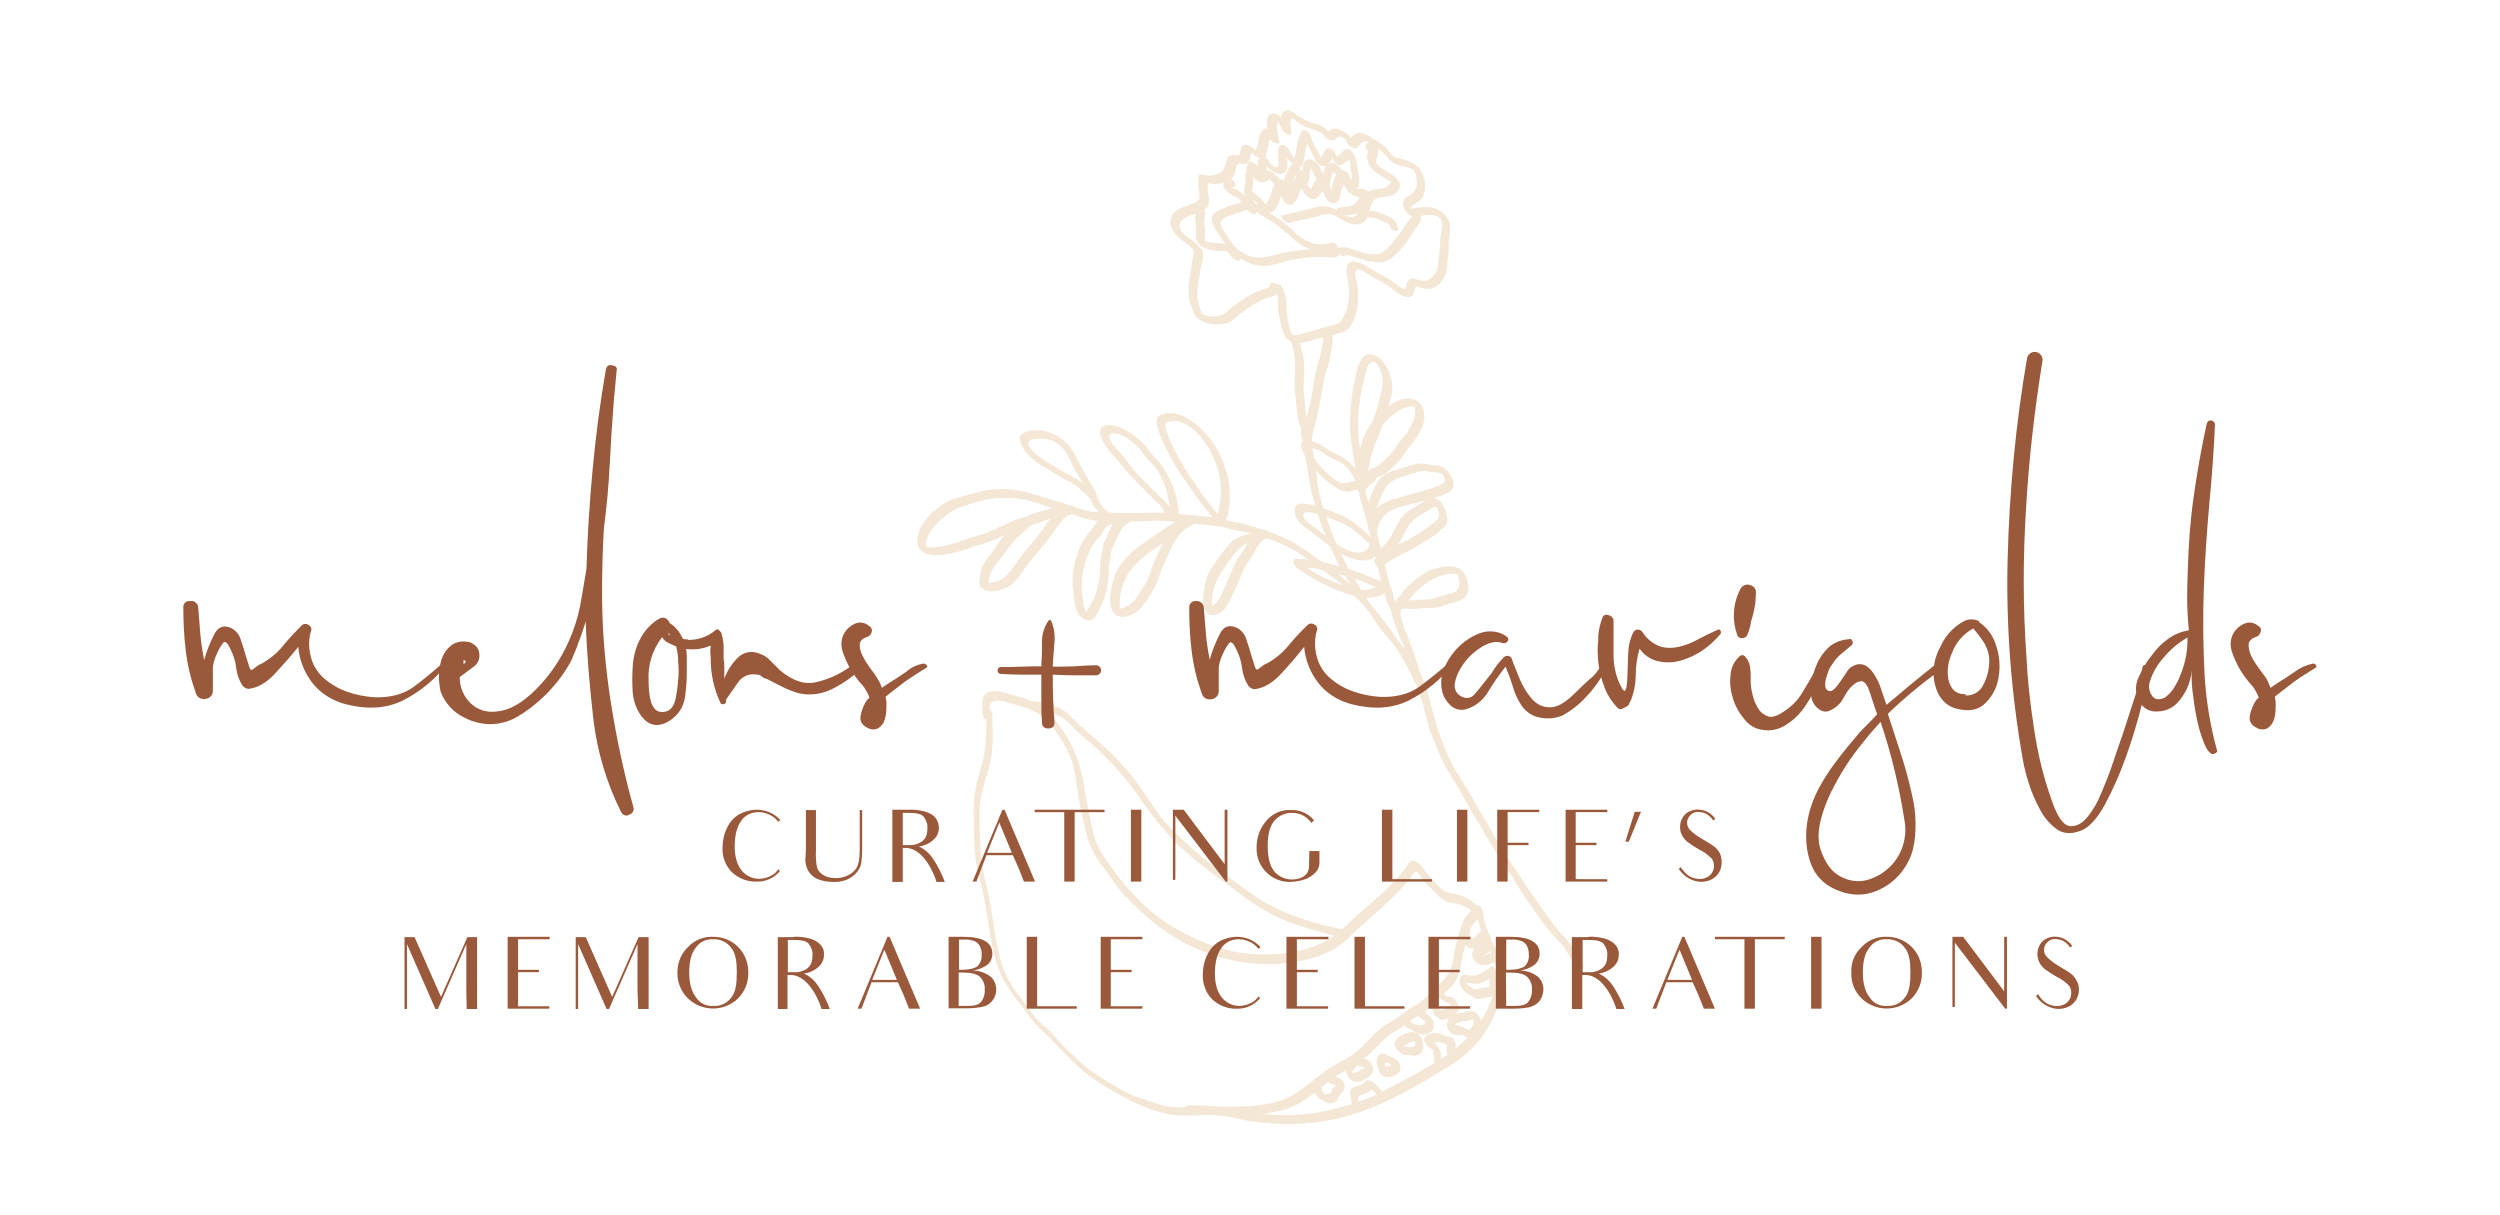 <?xml version="1.0" encoding="utf-8"?>
<!-- Generator: Adobe Illustrator 25.1.0, SVG Export Plug-In . SVG Version: 6.00 Build 0)  -->
<svg version="1.1" id="Layer_1" xmlns="http://www.w3.org/2000/svg" xmlns:xlink="http://www.w3.org/1999/xlink" x="0px" y="0px"
	 viewBox="0 0 720 350" style="enable-background:new 0 0 720 350;" xml:space="preserve">
<style type="text/css">
	.st0{fill:#F4E7D5;}
	.st1{fill:#9B593B;}
</style>
<path class="st0" d="M455.3,277c-1.2-1.2-1.7-3.1-2.6-4.5c-1.1-1.5-2.3-2.9-3.6-4.2c-2.5-2.9-4.6-6.1-6.8-9.2
	c-2.4-3.3-4.5-6.8-6.8-10.1c-1-1.5-2-3-2.9-4.6c-1.1-1.9-2.4-3.5-3.3-5.5c-0.8-1.6-1.7-3.1-2.7-4.6c-1.1-1.8-2-3.7-3.1-5.5
	c-2-3.5-4.5-6.8-6.2-10.5c-1.7-3.9-3.2-7.8-4.3-11.9c-0.5-2-1.1-4-1.6-6s-1.2-3.7-1.9-5.5c-1.4-3.7-2.4-7.5-3.9-11.1
	c-0.6-1.5-1.3-3.2-1.8-4.8c-0.3-1-0.5-2.1-0.9-3.1s-1-2-1.3-3c-2.5-7.9-4-16.1-6.3-24.1c-0.6-2-1.2-3.9-1.7-5.9
	c-0.5-2.1-0.8-4.2-0.9-6.3c-0.3-3.9-1.3-7.8-1.5-11.8c-0.2-4.1,0.1-8.1,0.9-12.1c0.3-1.5,0.7-3,1-4.4c0.3-1.1,0.6-3.5,1.9-4
	s2.1,1.4,2.5,2.2c0.8,1.9,0.9,4,0.4,6c-0.5,1.9-0.9,3.9-1.5,5.8c-0.7,2.1-1.5,4.1-2.3,6.2c-0.8,1.6-1.4,3.3-1.9,5.1
	c-0.2,0.8-0.3,1.7-0.5,2.5c-0.3,1.2-0.5,2.5-0.8,3.7c-0.1,0.5-0.2,1-0.3,1.5c-0.1,0.3-0.3,0.9-0.1,0.6l2.4,1.5c0,0.2,0-0.3,0.1-0.5
	c0.1-0.6,0.1-1.2,0.2-1.8c0.2-1.3,0.4-2.6,0.5-3.9c0.5-3.5,1.3-6.6,3.4-9.5c1.3-1.8,2.9-3.4,4.8-4.7c0.9-0.7,1.9-1.3,3-1.7
	c0.5-0.2,1-0.3,1.6-0.3c0.2,0,0.5,0,0.7,0c0.3,0,0-0.4,0.1,0.1c0.9,2.4-0.6,5-1.8,7c-0.5,0.9-1.2,1.7-1.9,2.5
	c-0.7,0.9-1.4,1.8-2,2.8c-0.8,1.1-1.7,2-2.6,2.9c-0.9,1-2,1.8-3.2,2.4c-0.5,0.1-1,0.3-1.4,0.6c-0.5,0.4-0.5,0.9-0.8,1.3
	c-0.4,0.3-0.7,0.6-1.1,0.8c-0.6,0.4-1.1,1-1.5,1.6c-0.7,1,1.6,2.9,2.3,2c0.4-0.5,0.8-1,1.3-1.4c0.5-0.3,0.9-0.6,1.3-0.9
	c0.4-0.5,0.4-1.1,1-1.4c0.6-0.2,1.3-0.5,1.9-0.8c2.2-1.6,4.1-3.5,5.6-5.7c2.6-3.8,7.4-8.2,5.3-13.4c-0.8-1.8-2.6-2.8-4.6-2.6
	c-2.5,0.1-4.7,1.8-6.6,3.3c-3.7,3-6.2,7.3-6.9,12c-0.3,1.6-0.5,3.2-0.7,4.8c-0.3,1.2-0.4,2.4-0.4,3.6c0,0.8,1.6,2.3,2.4,1.5
	c0.3-0.4,0.4-1.3,0.5-1.7c0.3-1.2,0.5-2.4,0.8-3.6c0.4-2.5,1.1-4.9,2-7.2c0.8-1.6,1.3-3.4,2-5c0.8-1.9,1.4-3.9,1.8-5.9
	c0.4-1.6,1.1-3.4,1-5.1c-0.1-1.8-0.5-3.6-1.3-5.2c-1-2-3.2-4.7-5.8-4.2s-3.2,5.1-3.7,7.2c-0.9,4.1-1.4,8.3-1.4,12.5
	c-0.1,4.1,0.8,8.3,1.4,12.3c0.3,2,0.3,4,0.7,6c0.5,2.3,1.1,4.6,1.8,6.8c1.3,4.2,2.2,8.6,3.2,12.9c1,4.5,2.1,9,3.5,13.4
	c0.4,1,1,1.9,1.3,3c0.3,0.9,0.4,1.7,0.7,2.6c0.7,2,1.4,4,2.3,5.9c0.9,1.9,1.2,4,2,5.9s1.4,4,2.2,6c1.6,4.2,2.4,8.7,3.7,13
	c0.6,2,1.5,4,2.3,6c0.8,2,1.7,4,2.8,5.9c2.3,3.8,4.6,7.5,6.7,11.5c1.1,2.1,2.5,3.9,3.6,6s2.4,3.9,3.5,5.9s2.5,4,3.8,5.9
	c1.5,2.1,2.7,4.3,4.1,6.4c2.6,3.7,5.1,7.6,8,11.1c1.5,1.8,3.3,3.3,4.5,5.2c1.1,1.8,1.8,3.7,3.3,5.2c0.4,0.4,1.3,0.8,1.7,0.3
	S455.7,277.3,455.3,277L455.3,277z"/>
<path class="st0" d="M396.9,150c-0.4-0.9-0.6-1.8-0.6-2.8c0.2-1,0.5-1.9,0.9-2.8c0.5-1.6,1.3-3.1,2.3-4.6c1.4-1.7,3.7-2.3,5.7-2.9
	c1.9-0.5,4.1-1.6,6-1.2c0.8,0.2,1.7,0.3,2.6,0.4c0.6,0,1.1,0,1.6,0.5c0.5,0.5,0.8,1.3,0.7,2c-0.3,0.7-1.4,1.1-2,1.4
	c-1.9,0.7-3.8,1.3-5.8,1.8l-7.1,2c-1.9,0.5-3.7,1.5-5,3c-1.4,1.5-2.1,3.5-2.1,5.5c0.1,1.1,2.7,2.5,2.5,1c-0.1-2.1,1.5-4.5,3.1-5.7
	c2-1.4,4.6-1.9,7-2.5c2.5-0.7,5.1-1.3,7.6-2.1c1.4-0.5,3.9-1.2,4.3-2.9s-1-3.7-2.1-4.8c-1.5-1.4-3.1-1.2-5-1.5c-1-0.3-2-0.4-3-0.3
	c-1.2,0.2-2.4,0.5-3.5,1c-2.4,0.7-5,1.1-7,2.8c-1.7,1.4-2.3,3.6-3.2,5.5c-0.5,1.1-0.9,2.3-1.1,3.5c0,1.2,0.2,2.4,0.7,3.5
	C394.9,150.7,397.5,151.8,396.9,150L396.9,150z"/>
<path class="st0" d="M399.1,161.5c0.5-1.5,1.8-2.3,2.8-3.5c1.1-1.5,2-3.2,2.8-4.9c0.7-1.6,1.9-3,3.3-4.1c0.7-0.5,1.5-0.9,2.2-1.3
	s1.7-1.1,2.6-1.5c0.4-0.1,0.7-0.3,1.1-0.4h0.2l-0.5-0.3l0,0c0.1,0.3,0.2,0.6,0.3,0.8c0.1,0.4,0.3,0.8,0.4,1.2c0.3,0.7,0.2,1.5-0.3,2
	c-0.5,0.6-1.2,1.1-1.8,1.6c-1.6,1.3-3.3,2.4-5.1,3.4c-1.4,0.9-2.9,1.7-4.4,2.4c-1.3,0.6-2.5,1.3-3.8,2c-1.1,0.6-2.2,1.4-3,2.3
	c-0.7,1,1.6,2.9,2.3,2c0.9-1,2-1.7,3.2-2.3c1.2-0.7,2.4-1.3,3.6-1.9c2-1,3.9-2.3,5.8-3.3c1.8-1.1,3.5-2.3,5-3.8
	c1.6-1.5,1.1-3,0.5-4.8c-0.5-1.5-1.2-3-2.8-3.5c-1.8-0.6-3.6,0.9-5,1.8c-1.8,1.1-3.5,1.9-4.8,3.6c-1.5,2-2.3,4.3-3.6,6.3
	c-1.1,1.7-3,2.8-3.6,4.8C396.3,161.1,398.7,162.8,399.1,161.5L399.1,161.5z"/>
<path class="st0" d="M403.3,176.3c0.1-0.7,0.4-1.3,0.9-1.7c0.6-0.6,1.1-1.2,1.6-1.8c1.1-1.5,2.4-2.8,3.9-4c1.3-1.1,2.8-2,4.4-2.7
	c1.4-0.6,2.9-0.8,4.5-0.9c0.3,0,0.6,0.1,1,0.1s0.2,0,0-0.1c0.1,0.1,0.1,0.3,0.2,0.5c0.2,0.7,0.4,1.4,0.5,2.1c0.1,1.4-0.7,2.6-2,3
	c-0.9,0.3-1.8,0.5-2.7,0.7c-0.9,0.2-1.8,0.5-2.6,0.8c-1.8,0.6-3.7,0.3-5.6,0.5c-0.9,0.1-1.9,0.2-2.8,0.2c-0.6,0-1.3,0-1.9,0
	c-1.5,0.2-2,1.1-1.7,2.6c0.2,1.1,2.8,2.2,2.4,0.4c-0.2-1.1,2.4-0.6,2.9-0.6c1,0,1.9-0.1,2.9-0.2c1.1-0.1,2.1-0.1,3.2-0.1
	c2,0,4-1,6-1.5c1.7-0.4,3.5-1,4.2-2.6c0.6-1.4,0.2-3-0.2-4.4c-0.5-1.8-1.9-3.1-3.7-3.4c-1.6-0.2-3.3-0.1-4.8,0.4
	c-0.9,0.2-1.7,0.5-2.6,0.8c-0.9,0.5-1.7,1.1-2.5,1.7c-1.9,1.3-3.6,2.8-5,4.7c-1.1,1.5-2.8,2.6-2.8,4.6
	C400.8,176.5,403.3,177.9,403.3,176.3L403.3,176.3z"/>
<path class="st0" d="M401.1,170.7c-0.7-2.3-2.9-3.1-4.9-3.9c-2.5-1-5-2.1-7.6-2.9s-5.1-1.4-7.6-2c-2.6-0.7-5.3-1-8-0.9
	c-0.5,0-0.6,0.5-0.5,1c0.4,1.1,1.2,1.9,2.2,2.4c1.1,0.7,2.2,1.4,3.4,2.1c2.4,1.5,5,2.7,7.7,3.7c2.4,1.1,5,1.7,7.6,2
	c1.2,0,2.4-0.2,3.5-0.5c0.5-0.1,1-0.3,1.4-0.6c0.5-0.3,1-0.5,1.6-0.7c1.2-0.4-0.8-2.6-1.9-2.2c-0.4,0.1-0.8,0.2-1.2,0.4
	c-0.4,0.2-0.7,0.5-1.1,0.7c-0.9,0.3-1.9,0.6-2.8,0.6c-2.2,0.2-4.5-0.7-6.6-1.5c-2.1-0.7-4.1-1.6-6.1-2.6c-1-0.6-2-1.2-3-1.8
	l-1.4-0.9c-0.2-0.1-0.9-0.4-0.9-0.6l-0.5,1c4.5-0.4,8.8,1.4,13.1,2.4c2.3,0.6,4.5,1.4,6.7,2.3c0.9,0.4,1.8,0.8,2.8,1.1
	c0.7,0.2,1.5,0.4,1.8,1.1c0.3,0.7,0.9,1.2,1.6,1.4c0.6,0.1,1-0.3,0.8-0.9L401.1,170.7z"/>
<path class="st0" d="M396.9,157.8c-0.2-1.5-1.2-2.7-2.5-3.4c0.4,0.2,0,0-0.1-0.1s-0.4-0.4-0.6-0.6c-0.4-0.4-0.8-0.7-1.2-1.1
	c-1-0.8-2-1.6-3-2.4c-1.8-1.2-3.8-2.2-5.9-2.9c-2.2-0.9-4.4-1.6-6.7-2.1c-1.4-0.2-3.6-0.6-4,1.2s0.9,3.6,2.1,4.8
	c0.7,0.6,1.5,1.1,2.3,1.7c1,0.7,1.9,1.5,2.8,2.2c1.8,1.4,3.6,2.8,5.5,4c3.3,2,9.7,4.4,11.4-0.7c0.4-1.1-2.1-2.8-2.5-1.5
	c-1.2,3.6-5.5,2.1-7.9,0.8c-3.2-1.8-5.8-4.3-8.8-6.4c-1-0.7-2.2-1.4-2.4-2.7c-0.2-1.6,1.7-1,2.7-0.9c1.8,0.4,3.6,1,5.4,1.7
	c1.6,0.6,3.2,1.3,4.7,2.1c1.7,1.1,3.3,2.4,4.8,3.9c0.4,0.5,0.9,0.8,1.4,1.1c0.1,0,0.1,0.2-0.1-0.1c-0.1-0.1-0.1-0.3-0.1-0.1
	c0.1,0.4,0.3,0.8,0.4,1.2c0.3,0.7,0.9,1.2,1.6,1.4C396.8,158.8,397.1,158.4,396.9,157.8L396.9,157.8z"/>
<path class="st0" d="M393.2,140c-0.5-1.4-1.2-2.7-2.1-4c-0.8-1.3-1.9-2.4-3.1-3.3c-0.3-0.2-0.6-0.4-0.9-0.6c0,0-0.2-0.2,0,0
	l-0.5-0.4c-0.5-0.4-1.1-0.7-1.6-0.9c-0.7-0.2-1.4-0.5-2-0.9c-0.8-0.6-1.7-1.2-2.6-1.8c-1.4-0.8-3-1.2-4.6-1.2c-1.7,0.2-1,2-0.6,3.1
	c0.8,1.9,2,3.7,3.5,5.2c1.4,1.6,3,3.1,4.8,4.4c1.4,1,3.2,2.2,5,2c0.6-0.1,1.2-0.2,1.7-0.4c0.8-0.2,1.7-0.4,2.5-0.4
	c0.7,0,0.6-0.8,0.4-1.3c-0.4-0.6-1-1.1-1.8-1.1c-1.2,0.1-2.4,0.3-3.6,0.7c-0.7,0.2-1.5,0.1-2.2-0.3c-1.4-0.8-2.8-1.9-3.9-3.1
	c-1.2-1.2-2.3-2.5-3.3-3.9c-0.3-0.6-0.6-1.1-0.8-1.8c-0.1-0.2-0.1-0.4-0.2-0.6c0-0.1,0-0.4-0.1-0.3c0.3-0.2,1.3,0.1,1.6,0.2
	c0.5,0.1,1.1,0.3,1.5,0.6c1.4,0.8,2.5,2,4.1,2.5c0.5,0.2,1.1,0.4,1.5,0.7c0.4,0.3,0.8,0.5,1.2,0.8c0.1,0.1,0.5,0.4,0.1,0.1
	c0.1,0.1,0.5,0.5,0.4,0.3c0.2,0.2,0.5,0.5,0.7,0.8s0.3,0.3,0.4,0.5l0.1,0.2c0.8,1.1,1.5,2.2,1.9,3.5c0.3,0.7,0.9,1.2,1.6,1.4
	C393.1,141,393.4,140.6,393.2,140L393.2,140z"/>
<path class="st0" d="M411.5,201.3c-0.7-1.8-1.5-3.6-2.4-5.3c-1-2.2-2.2-4.4-3.4-6.6c-0.9-1.7-2-3.3-3.1-4.9
	c-1.2-1.6-2.7-2.9-3.8-4.6c-2.3-3.4-4.9-6.7-6.9-10.3c-1-1.7-2.1-3.3-3.1-5c-1.1-2-2-4-3-6c-1.8-3.8-3.3-7.7-4.5-11.7
	c-0.6-2.1-1.3-4.2-1.7-6.4c-0.2-1.1-0.2-2.2-0.3-3.3s-0.4-2.1-0.6-3.2c-0.4-1.9-0.4-3.9-0.9-5.7c-0.3-0.9-0.5-1.8-0.6-2.7
	c-0.1-1.1-0.3-2.1-0.6-3.2c-0.6-2.1-0.5-4.4-0.8-6.6c-0.4-2.1-0.5-4.2-0.3-6.4c0.2-2.1,0.1-4.2-0.1-6.3c-0.2-1.4-0.6-2.8-1.1-4.2
	c-0.3-1.1-2.9-2.1-2.4-0.4c1,3.2,1.3,6.5,1,9.9c-0.1,1.6-0.1,3.3,0.1,4.9c0.2,2.1,0.5,4.2,0.7,6.3c0.1,0.8,0.2,1.6,0.5,2.4
	c0.2,0.5,0.4,1.1,0.5,1.6c0.1,0.5,0,1,0,1.4c0.1,0.8,0.3,1.6,0.6,2.3c0.3,1.1,0.3,2.3,0.5,3.5c0.8,4.1,1.2,8.3,2.3,12.3
	c1.1,4.3,2.5,8.4,4.2,12.5c1.5,3.7,3.3,7.2,5.3,10.6c1,1.7,2,3.4,3.1,5.1s2.5,3.4,3.7,5.1s2.1,3.3,3.3,4.9c1.3,1.7,2.9,3.2,4.2,5
	c1.8,2.7,3.4,5.5,4.7,8.4c1,2,2,4.1,2.8,6.2c0.4,1.1,3,2.1,2.4,0.4L411.5,201.3z"/>
<path class="st0" d="M378.2,128.2c-1-2.5,0.6-5.6,1.1-8.1c0.7-3.3,1.4-6.5,1.8-9.8c0.3-1.6,0.7-3.2,1.3-4.7c0.4-1.2,0.7-2.4,0.8-3.6
	c0.3-1.6,0.9-3.7,0.5-5.4c-0.2-0.7-0.7-1.3-1.4-1.6c-0.4-0.2-1.3-0.2-1.2,0.6c0.3,1.6-0.3,3.6-0.5,5.2c-0.6,3.2-1.9,6.1-2.2,9.3
	c-0.4,3.3-1.1,6.5-2,9.7c-0.6,2.6-1.7,5.3-0.7,8c0.3,0.7,0.9,1.2,1.6,1.4C377.9,129.2,378.4,128.9,378.2,128.2L378.2,128.2z"/>
<path class="st0" d="M368.8,84.3h0.3l-1.8-1.1c0.6,1.3,0.8,2.7,0.7,4c0,1.4,0.1,2.9,0.5,4.3c0.5,2.3,0.8,5.3,2.9,6.6
	s4.4,0.5,6.6-0.1c3-0.9,6.2-1.4,9.1-2.5c2.1-0.8,3.1-3.8,3.6-5.8c0.6-2.8,0.6-5.7,0-8.5c-0.1-0.7-0.8-2.8-0.2-3.4
	c0.8-0.8,2.7,0.7,3.3,1.1c2.4,1.5,5,2.6,7.2,4.3c1.2,1,4.3,3.5,5.9,1.8c0.6-0.6,0.2-2.4,1.1-2.5c0.6,0.1,1.1,0.3,1.6,0.5
	c0.7,0.2,1.3,0.2,2,0.2c2.5-0.2,4.3-2.6,4.9-4.9c0.4-1.3,0.2-2.7,0.5-4c0.2-1.3,0.3-2.6,0.2-3.8c0-2.7,1.2-5.1-0.3-7.6
	c-1.1-1.8-2.9-2.9-5-3.2c-1-0.1-2-0.1-3,0c-0.5,0-0.9,0.1-1.4,0.2l-0.6,0.1l-0.3,0.1c-0.4,0-0.4,0-0.1,0c-0.4-0.9,1.2-1.5,1.7-1.8
	c0.9-0.6,1.5-1.4,1.9-2.3c0.7-2.3,0.3-4.8-0.9-6.9c-1.6-2.6-4.6-3-7.3-3.8c-1.2-0.4-2-2.2-3-3c-1.2-0.9-2.4-1.8-3.7-2.5
	c-1.1-0.7-2.6-1.7-4-1.5c-0.6,0.1-1.2,0.4-1.6,0.9c-0.2,0.2-0.8,1.2-1.1,1.2l1,0.3c0.3,0.2-0.3-0.7-0.4-0.9
	c-0.2-0.3-0.4-0.6-0.6-0.8c-0.6-0.6-1.4-1.1-2.2-1.4c-0.7-0.4-1.6-0.6-2.4-0.6c-0.3,0.1-0.5,0.2-0.8,0.4c-0.3,0.2-1,0.8-1,0.8l1,0.5
	c-0.4-0.6-0.9-1.1-1.4-1.7c-0.8-0.6-1.8-1-2.8-1.3c-1.9-0.6-3.7-1.4-5.3-2.5c-0.9-0.7-2.4-1.9-3.6-1.2c-1.8,1-0.7,3.6-1,5.1l2.3,0.7
	c-1.1-1.7-1.9-4.9-4.4-5.1c-3.3-0.3-1.6,5.6-1.4,7.2l1.5-0.4c0.5,0.4-0.3-1-0.5-1.2c-0.4-0.5-1-0.9-1.6-1.2
	c-0.3-0.2-0.8-0.2-1.1,0.1c-0.8,0.9-1.3,2.1-1.4,3.4c-0.1,0.7-0.3,1.3-0.5,2c0,0.2-0.4,0.9,0,0.8c-0.1,0-0.6-0.5-0.6-0.5
	c-0.7-0.7-1.7-1.2-2.8-1.2c-1.2,0.2-1.1,1.3-1.3,2.2c-0.2,0.8-0.4,1-1.2,0.8c-0.5-0.2-1.1-0.2-1.6,0c-1,0.5-1.2,1.9-1.5,2.8
	c-0.5,1.5-1,2.3-2.5,2.7c-0.8,0.3-1.7,0.4-2.5,0.4c-0.7-0.2-1.5-0.3-2.2-0.3c-0.3,0-0.5,0.2-0.5,0.4c-0.2,1.6-0.1,3.3,0.2,4.9
	c0.1,1.6,0,2.2-1.4,2.8c-2,0.9-4.8,1.4-6.2,3.2c-1.5,2-0.5,4.5,1,6.2c1,1,2.2,1.9,3.4,2.7c1.1,0.9,1.7,2.1,3,2.6l-1.4-1.6
	c0.1,1.1-0.1,2.3-0.4,3.4c-0.2,1.3-0.4,2.6-0.6,3.9c-0.5,2.3-0.6,4.7-0.4,7c0.2,1.1,0.6,2.2,1,3.2c0.2,0.8,0.6,1.6,1.1,2.3
	c1.2,1.1,2.6,1.8,4.2,2c1.7,0.3,3.5,0.1,5.1-0.4c0.8-0.3,1.5-0.8,2-1.4c0.8-0.7,1.8-1.4,2.6-2c2-1.6,4.2-2.9,6.7-3.8
	c1.4-0.4,3-0.6,3.3-2.4c0.2-1.1-2.3-2.8-2.5-1.5c-0.2,1-1,1.2-1.9,1.5c-1.3,0.4-2.6,0.9-3.7,1.5c-2.2,1.2-4.3,2.7-6.2,4.3
	c-0.7,0.7-1.5,1.3-2.5,1.7c-1.1,0.3-2.3,0.4-3.5,0.2c-0.5-0.1-0.9-0.2-1.4-0.4c-0.2-0.1-0.4-0.1-0.6-0.2c0.1,0.1,0.4,0.5,0.2,0.1
	c-0.6-1.3-1.1-2.8-1.4-4.2c-0.3-2.8,0.4-5.8,0.8-8.5c0.3-1.8,1.6-5,0-6.4c-0.5-0.4-0.5-0.3-0.8-0.7c-0.3-0.4-0.6-0.7-0.9-1
	c-1-0.9-2.2-1.4-3.2-2.4c-0.7-0.6-1.1-1.5-1.1-2.4c0.1-1.4,1.4-2.1,2.5-2.6c1.6-0.7,4-1.1,5.3-2.4c0.8-0.7,0.7-1.8,0.6-2.8
	c-0.1-1.6-0.5-3.2-0.2-4.8l-0.5,0.4c0.6,0,1.2,0.2,1.8,0.3c0.6,0,1.2,0,1.7-0.1c1.1-0.1,2.3-0.5,3.3-1c0.7-0.6,1.2-1.3,1.4-2.1
	c0.3-0.7,0.5-2.7,1.3-2.8c0.4,0,0.9,0.3,1.3,0.3c0.4,0,0.8-0.1,1.1-0.4c0.7-0.6,0.7-1.5,0.9-2.3c0.1-0.6,0.1-0.6,0.6-0.3
	s0.7,0.6,1.1,0.8c0.7,0.5,1.5,0.6,2.3,0.4c0.2-0.1,0.3-0.2,0.3-0.4c0.2-1.1,0.6-2.2,0.8-3.3c0.1-1,0.5-2,1.2-2.8l-1.1,0.1
	c-0.5-0.2-0.4-0.5-0.2,0.1c0.1,0.3,0.2,0.5,0.4,0.7c0.3,0.5,0.8,0.9,1.3,1.2c0.5,0.3,1.6,0.5,1.5-0.4s-0.3-2-0.5-3
	c-0.1-0.5-0.1-1.1-0.1-1.7c0-0.2,0.5-1.2,0.5-1.2s-0.6-0.2-0.5-0.2s0.2,0.3,0.2,0.3c0.2,0.4,0.4,0.7,0.6,1.1
	c0.3,0.6,0.5,1.2,0.9,1.7s2.1,1.9,2.3,0.7s-0.5-3,0.1-4c0.4-0.6,0.5-0.3,0.9,0.1s0.8,0.7,1.3,1c1.2,0.7,2.4,1.2,3.7,1.7
	c0.8,0.3,1.7,0.6,2.5,0.9c0.5,0.3,1,0.7,1.3,1.2c0.5,0.8,1.4,1.2,2.3,1.1c0.6-0.1,0.9-0.6,1.4-0.9c0.7-0.3,1.4-0.1,1.9,0.4
	c0.4,0.3,0.6,1.1,0.9,1.5c0.3,0.4,0.7,0.8,1.1,1c1.1,0.6,1.7,0.2,2.4-0.7s1.1-1.2,2.3-0.8c0.7,0.3,1.4,0.7,2,1.2
	c1.3,0.8,2.5,1.8,3.5,3c0.7,1,1.7,1.8,2.8,2.3c1.5,0.5,3.3,0.5,4.7,1.5c0.9,0.6,1,2.2,1.1,3.2c0.2,1.2-0.2,2.5-1,3.4
	c-0.7,0.8-1.9,1-2.6,1.9c-0.5,0.8-0.5,1.9,0,2.7c0.4,1,1.2,1.7,2.1,2.1c1,0.2,2.1,0.2,3.1-0.1c1.9-0.3,5.3-0.6,5.7,2
	c0.2,1.5-0.4,3.1-0.5,4.7c0,1.5-0.1,3-0.3,4.5c-0.3,1.4-0.1,2.8-0.6,4.2s-1.9,3.3-3.6,3.4c-1.3,0.1-2.4-0.7-3.6-0.7
	c-1.4,0-1.4,1.1-1.7,2.2c-0.2,0.9-0.7,0.9-1.5,0.5c-0.7-0.4-1.3-0.9-1.9-1.4c-1.3-1-2.8-1.9-4.3-2.6c-2.2-1.1-4.4-3.1-6.9-3.5
	c-3-0.5-2.8,2.2-2.4,4.3c0.6,3.5,0.9,7.2-0.6,10.6c-0.3,0.8-0.7,1.5-1.1,2.1c-0.5,0.6-1.2,1-2,1.1c-1.8,0.5-3.7,1-5.5,1.5
	c-1.8,0.6-3.6,1.2-5.5,1.5c-1.1,0.1-1.4-0.3-1.7-1.3c-0.2-0.7-0.3-1.4-0.5-2.1c-0.4-1.8-0.6-3.7-0.6-5.6c0-1.6-0.4-3.2-1.1-4.6
	c-0.4-0.7-1-1.1-1.8-1.1h-0.3C365.8,82.1,367.6,84.4,368.8,84.3L368.8,84.3z"/>
<path class="st0" d="M361,58.8c-1.3-0.8-2.9-0.9-4.3-0.3c-1.9,0.5-3.7,1.1-5.5,2c-1.1,0.6-2.3,1.3-2.2,2.7c0.1,1.9,1.5,3.5,2.5,5
	c2.2,3.4,4.7,6.3,8.7,7.7c1.9,0.7,3.9,0.9,5.8,0.5c2.1-0.4,4.1-1.3,6.3-1.6c2.1-0.4,4.3-0.7,6.5-0.8c1.2,0,2.6,0,3.8,0.1
	c0.9,0.2,1.9,0.1,2.7-0.3c0.4-0.3,0.3-0.8,0.1-1.2l-0.1-0.2c-0.4-0.7-1-1.1-1.8-1.1h-0.3c-1.5,0.2,0.3,2.5,1.4,2.4h0.3l-1.8-1
	l0.1,0.2l0.1-1.2c-0.8,0.6-1.8,0.2-2.7,0.2l-3-0.1c-2,0.1-3.9,0.3-5.9,0.7c-4.2,0.3-7.9,2.8-12.2,1.1c-2-0.8-3.7-2.1-4.9-3.9
	c-1-1.5-2.5-3.3-3-5s2.5-2.6,3.7-3c0.8-0.3,1.7-0.5,2.5-0.8c0.7-0.2,2-0.9,2.7-0.4c0.5,0.3,1.2,0.5,1.5-0.1S361.4,59.1,361,58.8
	L361,58.8z"/>
<path class="st0" d="M361.2,59.8c0.5,1,1.3,1.8,2.3,2.3c1,0.6,1.9,1.1,2.8,1.7c2,1.4,4,3,5.8,4.7c1.8,1.7,3.9,2.9,6.2,3.6
	c1.1,0.4,2.3,0.6,3.5,0.6c1.1-0.1,2.2-0.3,3.3-0.6c0.7-0.2,0.1-1.2-0.1-1.5c-0.4-0.6-1.1-0.9-1.8-0.7c-0.9,0.3-1.9,0.5-2.8,0.5
	c-1,0-1.9-0.2-2.9-0.6c-1.8-0.6-3.4-1.6-4.7-3c-1.6-1.5-3.2-2.9-5-4.1c-0.9-0.6-1.8-1.1-2.6-1.7c-0.3-0.2-0.6-0.4-0.9-0.6
	c-0.2-0.1-0.4-0.2-0.5-0.3c-0.2-0.1-0.4-0.4-0.1,0.1c-0.3-0.7-0.9-1.2-1.6-1.4C361.4,58.9,360.9,59.3,361.2,59.8L361.2,59.8z"/>
<path class="st0" d="M387.1,73.7c0.5-0.2,1.1-0.3,1.7-0.1c0.6,0.2,1.2,0.4,1.8,0.6c1.1,0.3,2.2,0.6,3.3,0.9c2.3,0.6,4.6,0.8,6.7-0.6
	c1.9-1.5,3.5-3.3,4.8-5.2c0.7-1,1.4-2,2-3.1c0.6-1,1.4-1.8,1.9-2.8s-1.9-2.8-2.5-1.5c-0.5,1-1.4,1.8-1.9,2.7c-0.6,1-1.3,2-2,2.9
	c-1.4,1.8-2.9,4.1-4.9,5.2s-4.4,0.3-6.6-0.3c-1.1-0.3-2.2-0.7-3.4-1.1c-1-0.2-2-0.1-2.9,0.2C384,71.8,386,74,387.1,73.7L387.1,73.7z
	"/>
<path class="st0" d="M371.4,64.2c2.6-0.7,5.2-1.1,7.8-1.8c1.1-0.5,2.4-0.7,3.6-0.8c1,0.2,1.9,0.5,2.7,1.1c2.8,1.8,6.9,3.5,8.5-0.6
	c0.7-1.8,0.6-4.4,2.9-5.1c1.8-0.6,4,0,5.4-1.7c3.3-3.8-3.3-5.6-5.4-7.6c-1.4-1.4,0.5-3.2,0-4.9c-0.5-1.4-3.5-2.8-3.6-0.5
	c0,1.1,2.5,2.6,2.5,1l-0.5,0.1l-1-1.1c0.3,0.8-0.5,1.9-0.6,2.6c0,1,0.2,1.9,0.7,2.8c1,1.7,3.2,2.8,4.8,3.8c0.4,0.2,1.1,0.5,1.4,0.9
	c0.1,0.2,0.1,0.1,0-0.1c-0.1,0.3-0.2,0.5-0.4,0.7c-0.7,1.1-1.8,1.3-3,1.4c-2.3,0.2-4,0.7-4.9,3.1c-0.6,1.6-0.5,4.2-2.5,4.9
	s-4-1.6-5.7-2.3c-1.8-0.8-3.9-0.9-5.8-0.2c-3,0.8-6,1.3-9,2.1C368.3,62.2,370.2,64.4,371.4,64.2L371.4,64.2z"/>
<path class="st0" d="M354,51.6l-0.5-0.1c-0.3-0.1-0.5,0-0.7,0.2c-0.8,1-0.6,2.4,0.3,3.2c0.9,0.8,1.9,1.5,3,1.9H356l0.2,0.1l0.3,0.1
	c0.1,0.1,0.5,0.3,0,0c0.1,0.1,0.1,0.2,0,0c0.3,0.4,0.7,0.8,1.1,1.1c0.3,0.2,0.7,0.4,1.1,0.5l0.6,0.2h0.1c0.1,0.1,0.2,0.1,0,0
	s-0.1-0.1,0,0l-0.2-0.1c0.1,0.1,0.1,0.1,0-0.1c0,0.1,0.1,0.1,0.1,0.2c0.2,0.3,0-0.2,0.1,0.1l0.1,0.2c0-0.1,0-0.1,0,0.1
	s0,0.3-0.1,0.4c-0.4,0.6,0.1,1.3,0.6,1.6s1.3,0.9,1.7,0.3c0.8-1.2,0.1-2.7-0.7-3.7c-0.6-0.7-1.4-1.2-2.3-1.4h-0.2
	c-0.2-0.1-0.3-0.1,0,0s0.2,0.1,0,0l-0.2-0.2c-0.1-0.2-0.3-0.3-0.5-0.5c-0.4-0.3-0.9-0.6-1.3-0.9c-0.3-0.2-0.6-0.3-0.9-0.4l-0.3-0.2
	l0.1,0.1l-0.2-0.1c-0.1,0-0.2-0.1-0.3-0.1l-0.2-0.1l0.1,0.1c0,0-0.2-0.1-0.2-0.2c0.2,0.2,0.2,0.2,0.1,0.1c0.1,0.2,0.2,0.2,0.1,0.1
	c0.1,0.2,0.1,0.2,0.1,0.1c0-0.1,0-0.1,0,0.1c0-0.1,0-0.1,0-0.2c0,0.1,0,0.1,0,0c0.1-0.2,0.1-0.4,0.3-0.6l-0.7,0.2l0.5,0.1
	c0.6,0.2,1-0.4,0.8-0.9c-0.3-0.7-0.9-1.2-1.6-1.4L354,51.6z"/>
<path class="st0" d="M344.6,60.2c0,0.4-0.1,0.8-0.3,1.2c-0.1,0.4-0.1,0.9-0.1,1.4c0.1,1,0.2,2,0.3,3.1c0,0.9-0.2,1.7-0.1,2.6
	c0.1,0.8,0.5,1.6,1.2,2.1c1.3,0.9,2.7,1.5,4.3,1.6c0.7,0.1,1.3,0.1,2,0.1c0.4,0,0.8,0,1.2,0.1c0.2,0.1,0.4,0.2,0.7,0.2
	c0.1,0,0.4,0.2,0.1,0l-0.6-0.9c0.4,1.2,1.1,2.2,2.1,2.9c0.4,0.3,1.2,0.8,1.7,0.3s-0.2-1.4-0.6-1.6c-0.8-0.6-0.8-1.5-1.6-2.1
	c-0.8-0.5-1.7-0.9-2.6-1.1c-0.9-0.1-1.7-0.2-2.6-0.1c-0.6-0.1-1.2-0.2-1.9-0.3c-0.3-0.1-0.6-0.2-0.9-0.3l-0.2-0.1
	c-0.1-0.1-0.1-0.1,0,0c0.1,0.1,0.2,0.2,0.2,0.2c0.1,0.2,0.1,0.2,0.1,0s0-0.2,0-0.3s0-0.4,0-0.6c0.1-0.5,0.1-0.9,0.1-1.4
	c0-1.1-0.1-2.2-0.3-3.2c-0.1-0.9,0.4-1.7,0.3-2.7c-0.1-0.7-0.7-1.3-1.4-1.6C345.3,59.4,344.6,59.5,344.6,60.2L344.6,60.2z"/>
<path class="st0" d="M395,62.8c0.2,0,0.3,0,0.5,0c0.2,0-0.1,0,0,0h0.3l0.5,0.1l0.3,0.1c0.2,0.1-0.2-0.1,0,0c0.3,0.1,0.7,0.2,1,0.4
	l0.4,0.2c0.1,0,0.6,0.3,0.2,0.1c0.4,0.2,0.8,0.4,1.2,0.5l0.5,0.2c0,0,0.4,0.1,0.1,0.1s0,0,0.1,0c0.3,0.1-0.3-0.2,0,0
	s-0.2-0.3-0.1-0.1c0-0.1-0.2-0.3-0.1-0.1s-0.1-0.3,0-0.1s0.2,0.6,0.3,0.9c0.3,0.7,0.9,1.2,1.6,1.4c0.7,0.1,1-0.3,0.8-0.9
	c-0.1-0.3-0.1-0.7-0.3-1c-0.2-0.6-0.6-1.1-1-1.4c-0.8-0.6-1.7-1.1-2.7-1.4l0,0c0.2,0.1,0.1,0.1-0.2-0.1l-0.2-0.1
	c-0.2-0.1-0.4-0.2-0.5-0.2c-0.4-0.2-0.7-0.3-1.1-0.4c-0.9-0.3-1.8-0.4-2.7-0.4c-0.7,0.1-0.7,0.8-0.4,1.3
	C393.6,62.3,394.3,62.7,395,62.8L395,62.8z"/>
<path class="st0" d="M365.3,50.6c-0.2-0.8-1-3.4,0-3.8l-2.2-1.3c0.9,1.9,4.1,5.5,6.6,4.4c1.1-0.5,1.1-2.1,1.1-3.1
	c0-0.8-0.4-3,0.2-3.5l-1.7-0.3c0.8,0.7,1.1,2.1,1.8,3c0.8,0.9,1.7,1.5,2.8,2c0.4,0.2,1,0.2,1.2-0.3c0.4-1.4,0.7-2.8,0.9-4.3
	c0.3-1.6,0.8-3.1,1.5-4.5l-2.3-0.7c0.4,0.8,0.5,1.8,0.9,2.6s0.9,1.7,1.4,2.6c0.5,1.1,1,2.1,1.6,3.1c0.7,0.9,1.8,1.8,2.9,1.1
	c0.5-0.4,1-0.8,1.4-1.4c0.2-0.4,0.5-1.5,1-1.6l-2-1c0.6,1.1,1.3,2.2,2,3.2c0.4,0.6,1.1,0.9,1.8,0.7c1.5-0.4,2.3-1.8,3.6-2.6
	l-1.8-0.7c0.9,1.2,0.8,3.4,1.1,4.8c0.1,0.5,0.7,3.7-0.6,2.9c-0.4-0.3-0.9-1.4-1.2-1.9c-0.5-0.8-1.1-1.5-1.8-2.2
	c-1.2-1-2.9-1.4-3.8,0.2s-0.4,3.8-1.2,5.5l2.5,1c-0.8-2-1.8-4.1-2.7-6c-0.6-1.3-1.8-2.7-3.3-2.6c-1.1,0.1-1.6,1.1-1.8,2.1
	c-0.1,0.5,0,2.8-0.6,2.9l2,1c-1.1-1.8-1.8-3.5-3.7-4.5c-0.3-0.1-0.9-0.2-1.1,0.1c-0.7,1-1.2,2.1-1.6,3.2c-0.4,1.2-0.5,2.5-1,3.7
	l1.8,0.1c-1.7-1.3-4.3-6.6-7-5.1c-0.2,0.1-0.4,0.3-0.5,0.4c-0.4,0.3-0.8,0.2-0.3,0.6c0.7,0.5-0.1-0.7-0.2-1c-0.4-1-1.1-1.9-2-2.6
	c-0.3-0.2-1.1-0.5-1.4-0.1c-0.7,1.4-1,3-0.9,4.6c0,1.7-0.7,3.3-0.2,5c0.3,0.7,0.9,1.2,1.6,1.4c0.5,0.1,1-0.2,1.4-0.1l-1-0.5
	c0.8,0.6,1.4,1.3,2,2.1c0.4,0.6,1,1.2,1.7,1.6c0.9,0.7,2.2,0.5,2.9-0.4c0,0,0,0,0.1-0.1c0.7-1,1.2-2.1,1.5-3.2
	c0.4-0.9,0.7-2.8,1.6-3.2l-1.2-0.2c-0.4-0.5-0.5-0.5-0.4,0c0,0.2,0,0.5,0,0.7c0,0.3,0,0.5,0.1,0.8c0.1,0.8,0.3,1.5,0.6,2.2
	c0.5,1,1.7,2,2.9,1.4c0.9-0.5,1.4-2,1.8-2.9c0.3-0.6,0.8-2.5,1.5-2.7l-2-1c1.1,1.6,2.3,5.2,4.8,5.1c0.9,0,1.4-0.7,1.8-1.4
	c0.6-0.9,1.3-1.9,2-2.8l-1.7-0.3c0.2,0.2,0.4,1.5,0.5,1.9c0.2,1,0.6,1.9,1.2,2.8c0.8,1.1,2.3,1.6,3.2,0.3c0.7-1,1.3-6.2,2.7-6.2
	l-1.9-1.4c0.8,1.8,0.9,4.2,2.6,5.4c0.7,0.5,1.4,0.8,2.2,1.1c0.9,0.3,1.9,0.3,2.8,0l-1.9-1.4c0.3,0.9-1.1,3-1.8,3.5
	c-1.4,0.9-3.2,0.7-4.8,1.1c-1.1,0.3,0.8,2.5,1.9,2.2c2-0.5,4.5-0.1,5.8-2c0.9-1.1,1.6-3,1.2-4.4c-0.3-0.8-1.1-1.4-1.9-1.4
	c-0.8,0.1-2,0.4-2.6-0.4c-0.2-0.5-0.4-1-0.5-1.5c-0.2-0.7-0.4-1.3-0.7-2c-0.3-0.8-1.1-1.3-1.9-1.4c-1.5,0-2.1,1.9-2.5,3.1
	c-0.2,0.7-0.8,4-1.7,4l1.8,1.1c-1.2-1.8-0.8-4.5-2.7-5.9c-0.4-0.3-1.3-0.9-1.7-0.3c-0.9,1-1.5,2.1-2.3,3.2c0,0.1-0.5,0.6-0.5,0.6
	l0.7,0.2c-0.1-0.2-0.3-0.4-0.4-0.7c-0.5-0.8-1-1.7-1.5-2.5c-0.5-0.6-1.2-1.3-2-1c-1.2,0.4-1.9,2.9-2.4,3.9c-0.2,0.4-0.4,0.8-0.7,1.2
	c0,0-0.4,0.4-0.4,0.5s1.2,0.8,1.3,0.7S371,54,371,53.8c-0.3-1-1.2-2.2-2.3-2.2s-1.5,1.2-1.9,2c-0.5,1.2-1.4,5.3-2.9,5.4l1,0.3
	c-0.6-0.3-0.9-1.1-1.3-1.6c-0.5-0.6-1.1-1.1-1.7-1.6c-0.4-0.4-0.9-0.7-1.5-0.9c-0.5-0.1-1,0.2-1.4,0.1l1.6,1.4
	c-0.3-1.2,0.3-2.8,0.3-4s-0.1-2.9,0.6-4.1l-1.4-0.1c-0.5-0.4-0.1-0.2-0.1,0.1c0.1,0.2,0.2,0.5,0.3,0.7c0.2,0.5,0.4,0.9,0.6,1.4
	c0.5,1,1.4,1.6,2.5,1.8c0.5,0,1-0.1,1.4-0.3c0.2-0.1,0.4-0.4,0.6-0.4c0.5-0.2-0.1-0.2,0.5,0.1s1.2,1.5,1.7,2.1
	c0.6,0.7,1.3,1.3,2,1.9c0.5,0.3,1.5,0.9,1.8,0.1c0.3-1.1,0.6-2.1,0.8-3.2c0.3-1.2,0.9-2.3,1.5-3.2l-1.1,0.1c0.5,0.8,1,1.6,1.4,2.5
	c0.4,0.7,1.2,1.1,2,1c1.5-0.4,1-3.1,1.4-4.2c0-0.1,0.5-0.8,0.5-0.7c0.2,0,0.1-0.1-0.5-0.2l0.2,0.3c0.1,0.3,0.2,0.6,0.4,0.9
	c0.7,1.6,1.6,3.2,2.2,4.9c0.3,0.7,1.9,2.2,2.5,1c0.7-1.5,0-4.8,1.5-5.7c0.2-0.1-0.3-0.2-0.1-0.1s0.4,0.4,0.4,0.5
	c0.3,0.4,0.6,0.8,0.8,1.2c0.4,0.8,0.9,1.5,1.5,2.1c1.4,1.3,4.3,2.3,4.7-0.3c0.2-1.6-0.4-3.3-0.6-4.9c-0.1-1.6-0.6-3.1-1.5-4.3
	c-0.3-0.4-1.2-1.1-1.8-0.7c-1.3,0.8-2.1,2.2-3.6,2.6l1.8,0.7c-0.6-0.8-1.1-1.7-1.5-2.6c-0.4-0.7-1.2-1.1-2-1c-0.6,0.2-0.7,0.7-1,1.2
	c-0.4,0.8-0.9,1.5-1.7,2.1l0.9,0.1c0.6,0.3,0.2,0,0-0.4s-0.2-0.4-0.3-0.7c-0.3-0.6-0.5-1.1-0.8-1.6c-0.5-0.8-1-1.7-1.4-2.6
	c-0.2-0.8-0.5-1.6-0.8-2.3c-0.4-0.7-1.8-1.7-2.3-0.7c-0.7,1.4-1.2,3-1.5,4.5c-0.1,1.5-0.4,2.9-0.9,4.3l1.2-0.3
	c-1.7-0.7-1.9-3-3.3-4.1c-0.5-0.4-1.1-0.7-1.7-0.3c-1.1,0.8-0.5,3.2-0.5,4.4c0,0.6,0.1,2-0.8,1.9c-0.8-0.3-1.5-0.9-1.9-1.7
	c-0.3-0.7-1.3-1.7-2.2-1.3c-1.8,0.8-0.9,3.6-0.6,5c0.2,0.7,0.7,1.3,1.4,1.6C364.6,51.3,365.6,51.3,365.3,50.6L365.3,50.6z"/>
<path class="st0" d="M412.8,206c-1.2-4.3-3-8.5-4.5-12.7c-0.4-1.6-1.1-3.2-2-4.6c-0.8-1-1.7-1.8-2.5-2.7c-1.1-1.3-2.1-2.7-2.9-4.1
	c-2.4-3.4-5.1-6.7-8-9.7c-2.9-3-6-5.8-9.4-8.3c-3.4-2.5-6.8-5.1-10.4-7.3s-7.5-3.4-11.4-4.7c-1.9-0.6-3.8-1.1-5.7-1.5
	c-0.8-0.1-1.7-0.3-2.5-0.5c-1-0.4-1.9-0.6-2.9-0.8c-4.6-0.5-9.2-0.9-13.8-1.3c-4.3-0.4-8.6,0-12.9,0c-2.2,0-4.5-0.3-6.7-0.3
	c-2.2,0.1-4.4-0.3-6.5-1.1c-3.9-1.5-8-2.4-12-3.8c-3.9-1.3-7.9-1.9-12-1.7c-1.9,0.1-3.8,0.4-5.6,1c-2.5,0.6-4.9,1.3-7.3,2.1
	c-1.6,0.7-3.1,1.7-4.4,2.9c-1.6,1.2-2.9,2.8-4,4.5c-1.5,2.8-2.2,7,1.7,8.2c1.8,0.4,3.7,0.4,5.6,0c2.3-0.4,4.6-1,6.8-1.8
	c2.3-0.9,4.7-1.4,7-2.4s4.7-2.3,7.1-3.2c2.2-0.9,4.6-1.2,6.8-2.1c2.4-0.9,4.9-1.8,7.4-2.4c1.1-0.3-0.8-2.5-1.9-2.2
	c-2,0.5-3.9,1.1-5.8,1.8c-2.1,0.9-4.2,1.4-6.4,2c-3.9,1.2-7.3,3.6-11.2,4.7s-7.6,2.7-11.6,3.4c-0.8,0.1-1.5,0.2-2.3,0.3
	c-0.5,0-1,0-1.5-0.1c-0.8-0.2-0.1,0.2-0.3-0.2c-0.6-1.2,0.7-3.6,1.3-4.5c1.1-1.5,2.3-2.8,3.7-3.9c1.4-1.3,3.1-2.3,5-3
	c3.9-1.3,8.1-2.7,12.1-2.6c2,0,3.9,0.1,5.8,0.4c2.1,0.4,4.1,1,6,1.8c3.7,1.3,7.5,2.2,11.1,3.5s7.4,1,11.2,1.1
	c4,0.2,8.1-0.4,12.1-0.2c4.3,0.2,8.7,0.8,13,1.3c1.9,0.1,3.8,0.4,5.7,0.9c1.7,0.6,3.6,0.7,5.4,1.1s3.5,1.1,5.3,1.7
	c2,0.6,4,1.3,5.9,2.2c3.5,1.7,6.7,4.2,9.9,6.5c1.6,1.2,3.2,2.3,4.8,3.5s2.9,2.8,4.5,4.1c1.5,1.2,2.8,2.6,4,4.1
	c1.2,1.5,2.6,2.9,3.9,4.5c1.4,1.7,2.5,3.6,3.7,5.5c0.8,1,1.6,1.9,2.5,2.8c0.6,0.6,1.1,1.2,1.5,2c0.4,0.9,0.6,1.8,1,2.6
	c1.5,4.3,3.4,8.5,4.6,12.9C410.7,206.6,413.3,207.7,412.8,206L412.8,206z"/>
<path class="st0" d="M306.6,145.8c-0.4,0.2-0.9,0.3-1.3,0.3c-1,0.2-2,0.4-3,0.6c-2.3,0.3-4.4,1-6.5,1.9c-1.4,0.8-2.6,1.8-3.7,3
	c-1.4,1.1-2.6,2.3-3.8,3.7c-0.9,1.3-1.7,2.6-2.7,3.9c-1,1.2-1.9,2.5-2.7,3.8c-0.5,1.3-0.7,2.6-0.8,4c-0.2,1.3,0,2.1,1.3,2.8
	c1.7,0.9,3.9,0.4,5.6-0.2c3.1-1,4.7-3.9,6.5-6.4c2.2-3.1,4.9-5.7,7-8.7c1.1-1.5,2.1-3,3.3-4.4c0.9-1.1,1.2-1.8,2.6-2.2
	c1.2-0.4-0.8-2.6-1.9-2.2c-1,0.2-1.8,0.8-2.4,1.6c-0.7,1-1.6,1.9-2.3,3c-1.8,2.7-3.7,5.2-5.9,7.6c-2.2,2.4-3.7,5.4-6,7.8
	c-0.9,0.9-2,1.6-3.3,1.9c-0.5,0.1-1.1,0.2-1.6,0.3c-0.3,0-1.4,0-1.2,0.2l0.7,1.4c0.3-1.9,0.3-4,1.4-5.6c1.2-1.9,2.8-3.5,4-5.4
	c1.5-2.2,3.4-4.1,5.4-5.8c0.7-0.7,1.5-1.3,2.4-1.8c1.4-0.7,2.9-1.2,4.4-1.5c1.4-0.3,2.9-0.6,4.3-0.8c0.8,0,1.5-0.2,2.2-0.5
	C309.6,147.3,307.5,145.2,306.6,145.8L306.6,145.8z"/>
<path class="st0" d="M324.2,148.2c-0.8-0.5-1.9-0.6-2.8-0.3l-3.3,0.9c-1.1,0.3-2.1,1.1-2.6,2.1c-0.7,1.1-1.5,2.1-2.4,3.1
	c-1.7,2.3-2.8,5-3.5,7.8c-0.7,2.7-0.9,5.4-0.5,8.2c0.2,2.8,0.4,8,4,8.6c0.9,0.2,1.9-0.2,2.4-1c0.6-1,1.1-2.2,1.7-3.3
	c1.2-2.6,1.9-5.4,2.1-8.2c0-0.9,0-1.7,0-2.6c0-0.7,0.1-1.4,0.4-2c0.1-0.8,0.2-1.6,0.3-2.4c0.1-0.7,0.4-1.3,0.7-1.9
	c1.1-2.4,2-5.6,4.6-6.8c1.2-0.6-0.9-2.7-1.9-2.2c-1.6,0.9-2.9,2.3-3.6,4c-0.5,0.9-0.8,1.9-1.2,2.8c-0.6,1-1,2.2-1.1,3.3
	c-0.1,1.1-0.4,2-0.6,3.1c-0.2,1.3,0.1,2.6-0.1,3.8c-0.2,2.4-0.8,4.8-1.7,7c-0.5,1-1,1.9-1.5,2.9c-0.2,0.4-0.5,0.8-0.9,1.1
	c-0.5,0.5,0.1-0.2-0.1,0.1c0.1-0.2,0.2,0.5,0.1,0s-0.5-1.3-0.6-2c-0.1-0.7-0.2-1.3-0.3-2c-0.3-2.2-0.3-4.4-0.1-6.6
	c0.4-2.4,1.1-4.8,2.1-7c0.5-1.2,1.3-2.4,2.1-3.4c0.5-0.4,0.9-0.9,1.3-1.4c0.3-0.5,0.5-1,0.8-1.4c0.7-1.3,2-1.5,3.3-1.8
	c0.5-0.1,0.9-0.3,1.4-0.4c0.2-0.1,0.4-0.1,0.6-0.2s0.8,0.1,0.3-0.2C325.5,151,325.6,148.9,324.2,148.2L324.2,148.2z"/>
<path class="st0" d="M341.2,148.8c-3.4,1.8-6.6,3.9-9.7,6.1c-3.5,2.4-7.4,5.2-9.5,8.9c-0.6,1.1-1.1,2.3-1.4,3.5
	c-0.4,1.3-0.7,2.7-0.9,4.1c-0.1,2.2,0,5.2,2.5,6.1c2,0.8,5.2-1,6.5-2.5c1.9-2.3,3.4-4.8,4.6-7.5c0.6-1.6,1-3.2,1.8-4.8
	s1.5-3.4,2.3-5c1.5-3.1,3.5-5.8,7-6.9c1.2-0.4-0.8-2.6-1.9-2.2c-5.3,1.7-7.1,6.7-9.2,11.3c-0.6,1.2-1.2,2.5-1.6,3.8
	c-0.4,1.4-0.9,2.7-1.6,4c-0.7,1.2-1.4,2.3-2.2,3.5c-0.6,1.2-1.5,2.2-2.6,3c-0.6,0.3-1.1,0.6-1.7,0.8c-0.2,0.1-1.7,0.4-1.2,0.6
	s0.1-0.1,0.1-0.5c0-0.3,0-0.5,0-0.8c-0.1-0.6-0.1-1.3,0-1.9c0.3-2.6,1.1-5,2.5-7.3c2.1-3.2,5.5-5.6,8.6-7.8c3.1-2.2,6.4-4.3,9.7-6.1
	C344.4,150.4,342.3,148.2,341.2,148.8L341.2,148.8z"/>
<path class="st0" d="M363.6,152.6c-2.2,0.6-4.3,1.2-6.5,2c-2.3,0.8-3.9,3-5.3,4.9c-1,1.3-1.8,2.6-2.7,3.9c-0.9,1.2-1.5,2.6-1.8,4
	c-0.7,3-1.5,5.9,0.1,8.7c0.4,0.7,1,1.1,1.8,1.1c2.6-0.2,3.8-2,4.9-4.1c1.1-2.2,2.2-4.5,3.1-6.8c0.4-1.2,1-2.4,1.6-3.5
	c0.6-1,1.3-1.8,1.9-2.8c1.2-2,1.9-4.5,4.5-5.1c1.5-0.3-0.3-2.6-1.4-2.4c-2.1,0.5-3.7,1.9-4.5,3.9c-1,2.2-2.8,4-3.8,6.2
	s-1.8,4.6-2.9,6.9s-2.1,5.1-4.8,5.3l1.8,1.1c-1.3-2.4-0.2-5.6,0.5-8c0.6-1.4,1.3-2.7,2.2-3.9c0.8-1.2,1.6-2.4,2.5-3.6
	c0.9-1.2,1.9-2.3,3-3.2c0.5-0.3,1.1-0.5,1.7-0.7c2-0.7,3.9-1.2,5.9-1.8c0.7-0.2,0.1-1.2-0.1-1.5C365,152.7,364.3,152.4,363.6,152.6
	L363.6,152.6z"/>
<path class="st0" d="M315.4,142.9c-0.5-0.7-1.1-1.3-1.7-1.8c-0.9-0.8-1.6-1.7-2.6-2.4c-1.7-1.3-3.7-2.1-5.5-3.2l-5.6-3.5
	c-1-0.6-1.9-1.4-2.7-2.3c-0.4-0.4-1.5-1.7-1.1-2.4c0.5-1.1,3.7-1.1,4.7-0.9c2.1,0.2,3.9,1.2,5.3,2.8c1.5,1.8,2.3,4.1,3.4,6.1
	s2.5,4.1,3.5,6.2c0.9,1.7,1.2,3.6,2.6,5.1c1,1.2,2.2,2.2,3.5,3c1.7,1,1.8-1,0.5-1.8c-1.1-0.7-2-1.5-2.7-2.5c-0.5-1-1-2.1-1.3-3.2
	c-0.5-1.2-1.2-2.3-1.9-3.4c-1.3-2.3-2.6-4.6-3.8-7c-1-2.1-2.5-3.9-4.3-5.4c-3-2.1-7.7-3.4-11.1-1.5c-1.6,0.9-0.7,3,0,4.2
	c1.3,2,3,3.6,5,4.8c2.4,1.5,4.7,3,7.1,4.3c1.3,0.6,2.6,1.3,3.8,2.2c0.5,0.5,1,1,1.5,1.5c0.5,0.4,1,0.8,1.4,1.2
	c0.3,0.5,1.1,1.2,1.8,1.1S315.8,143.4,315.4,142.9L315.4,142.9z"/>
<path class="st0" d="M338.1,148.5c-0.9-2.1-2.2-4-4-5.4c-1.8-1.7-3.4-3.4-5.1-5.1c-1.9-1.9-3.6-4-5.2-6.2c-1.5-1.9-3.5-3.4-4.3-5.8
	c-0.6-1.8,2.4-1.1,3.2-0.8c1.3,0.5,2.5,1.3,3.5,2.2c1,0.7,1.9,1.6,2.7,2.7c0.7,1,1.4,2,2.3,2.8c4,3.9,5.6,9.9,5.8,15.3
	c0,1.1,2.6,2.5,2.6,1c-0.1-5-1.6-9.8-4.3-14c-0.6-1-1.3-1.9-2-2.7c-0.9-0.8-1.7-1.8-2.4-2.8c-1.4-1.9-3.2-3.6-5.3-4.9
	c-1.7-1.3-3.8-2.2-6-2.4c-1.9-0.1-3.3,1-2.7,3c0.7,2,1.9,3.8,3.3,5.3c1.7,1.8,3.1,3.8,4.8,5.6c1.8,2.1,3.9,3.9,5.7,5.9
	c1.7,1.8,4.1,3.4,4.9,5.8C336,149.1,338.7,150.2,338.1,148.5L338.1,148.5z"/>
<path class="st0" d="M351.9,149.6c-2-2.6-4.3-5.1-6.1-7.9c-1.2-1.9-2.7-3.7-3.9-5.7c-1.4-2.3-2.7-4.6-3.9-6.9
	c-0.6-1.2-1.2-2.4-1.6-3.7c-0.3-0.7-1.3-3-0.6-3.6c0.8-0.4,1.7-0.6,2.6-0.5c1.2,0,2.4,0.4,3.4,1.1c3.9,2.3,6.7,6.7,8.3,10.9
	c1.1,2.7,1.6,5.6,1.5,8.5c-0.1,1.6-0.2,3.1-0.5,4.7c-0.2,1-0.9,1.9-0.8,2.9s2.7,2.5,2.6,1c0-0.5,0.4-1,0.6-1.5
	c0.1-0.6,0.3-1.3,0.3-1.9c0.3-1.5,0.4-3,0.4-4.5c0-3-0.6-6-1.7-8.8c-1.8-5.1-5.1-9.5-9.5-12.6c-1.9-1.3-4.4-2.4-6.7-2.1
	c-0.9,0.1-1.8,0.3-2.6,0.8c-0.9,0.7-0.6,1.9-0.4,2.8c0.7,2.9,1.9,5.6,3.4,8.2c1.4,2.8,3.1,5.5,4.9,8c1.5,2,2.8,4.2,4.4,6.2
	c1.4,1.8,2.9,3.6,4.3,5.4C351.1,151.5,353,151.2,351.9,149.6L351.9,149.6z"/>
<path class="st0" d="M284,204.7c0,5.1,0.3,10-1.1,15c-1.2,4.3-2.5,8.4-2.5,12.9s0,9.1,0.4,13.5c0.4,4.2,1.8,8.1,2.6,12.2
	c1.5,7.6,1.8,15.7,5.1,22.9c1.5,2.8,3.2,5.5,5.3,7.9c1.7,2.2,3.2,4.8,5.3,6.7c5.6,5.2,10.5,11.5,17,15.7c6.3,4,12.7,7.7,20,9.3
	c4.1,0.9,8.7,0.3,12.8,0.3c4.7,0.1,9.3,0,14-0.3c3.9-0.4,7.8-1.1,11.2-3s6.2-4.7,9.4-7s6.9-3.6,9.9-6.3c2.8-2.5,5.1-5.6,8.4-7.5
	c1.4-0.7,2.7-1.6,3.9-2.6c1.5-1.3,3.1-1.9,4.7-3s2.8-2.7,4.1-4c1.1-1.1,2.4-2.1,3.5-3.3c2.5-2.7,2.6-5.8,3.3-9.2
	c0.3-1.7,1.1-3.3,1.6-5c0.2-1.1,0.5-2.2,1-3.2c1.2-2,3.5-2.9,1.8-5.3s-5.1-3.9-7.8-4.2c-2.4-0.3-3.4-1.8-4.9-3.4
	c-1.2-1.2-2.2-2.4-3.2-3.8c-0.5-0.9-1.3-1.6-2.3-2c-1.5-0.5-1.8,0.7-2.6,1.8c-4.9,6.7-12,11.6-17.9,17.4c-6.1,5.9-14.2,7.5-22.4,7.7
	c-9.2,0.2-17.6-2.8-25.5-7.2c-7.3-4-13.4-10.2-18.3-16.9c-2.6-3.6-5-6.6-6-11.1s-1.9-8.8-2.6-13.4c-1-7.2-4.1-14-8.9-19.6
	c-2.1-2.5-4.9-4.4-8-5.5c-2-0.6-4-1.2-5.9-1.7c-1.5-0.4-3.4-0.8-4.9-0.1c-2.3,1.1-1.5,4.3-1.5,6.4c0,1.1,2.2,2.8,2.2,1.1
	c0-1.1-0.5-2.9,0-4c0.9-2,4.1-0.9,5.7-0.4c3.9,1.2,7.6,1.9,10.5,4.9c2.5,2.7,4.6,5.8,6.2,9.2c1.9,3.8,2.3,8.2,2.9,12.4
	c0.6,3.8,1.5,7.5,2.4,11.2c0.8,3.4,2.4,6.5,4.6,9.2c2.1,2.9,4,6,6.5,8.6c2.5,2.6,5.3,5.2,8.1,7.6c5.6,4.5,12,8,18.9,10
	c7.6,2.2,15.5,2.7,23.3,1.2c3.4-0.6,6.8-1.7,9.8-3.4c3.1-1.8,5.5-4.6,8.1-6.9c2.9-2.6,5.9-5.1,8.7-7.9c1.2-1.1,2.3-2.3,3.4-3.5
	c0.6-0.6,1.1-1.3,1.7-1.9c0.3-0.4,1.1-2.1,1.6-2.2c0.9-0.3,1.7,1.8,2.2,2.5c1.1,1.3,2.5,2.4,3.7,3.7c0.9,1.1,2,1.9,3.2,2.5
	c1.7,0.5,3.3,0.4,5,1.3c0.8,0.3,1.6,0.8,2.2,1.4c0.2,0.2,0.4-0.5-0.3,0c-0.2,0.2-0.3,0.3-0.5,0.5c-1,1-1.7,2.1-2.1,3.4
	c-0.9,2.7-1.7,5.4-2.2,8.1c-0.2,1.5-0.4,3-0.9,4.5c-0.7,1.7-1.9,3.3-3.4,4.5c-2.5,2.4-4.7,5.2-7.9,6.7c-1.3,0.8-2.5,1.7-3.7,2.7
	c-1.3,1-2.8,1.6-4.1,2.5c-3,2-5.2,5.1-7.9,7.4s-6.1,3.5-9,5.6s-5.7,4.6-8.8,6.6c-7.1,4.5-16.7,3.8-24.8,3.8c-4.2,0-8.8,0.6-12.9-0.2
	c-1.8-0.5-3.5-1-5.2-1.7c-1.7-0.5-3.4-1-5.1-1.8c-3.4-1.8-6.8-3.8-10-6c-3-2-5.7-4.8-8.4-7.3c-1.3-1.2-2.3-2.6-3.5-3.9
	s-2.6-2.4-3.9-3.6c-2-1.9-3.6-4.6-5.3-6.8c-2.2-2.6-3.9-5.5-5.1-8.6c-1.2-3.6-2-7.3-2.5-11c-0.6-3.7-1.1-7.4-1.9-11
	c-1-4.1-2-8-2.1-12.3s-0.6-9-0.1-13.4s2.3-8.3,3.1-12.6s0.4-8.4,0.4-12.5C286.1,204.6,283.9,202.9,284,204.7L284,204.7z"/>
<path class="st0" d="M298.3,204.6c1.9-0.2,4.6,0.9,6.4,1.5c2.8,1,4.5,3.9,6.8,5.7c7.1,5.7,13.2,12.5,18.2,20.1
	c4.8,6.9,10.6,13,17.3,18c3.5,2.7,7.1,5.3,10.7,7.9c3.3,2.6,6.9,4.8,10.7,6.6c3.6,1.6,7.4,2.8,11.2,3.8c2.7,0.7,5.4,1.6,8.1,2.1
	c1.5,0.3,0.4-2.4-0.7-2.6c-6-1.1-11.9-2.9-17.6-5.2c-4.1-1.9-8-4.2-11.6-7c-3.7-2.7-7.5-5.3-11-8.2c-3.6-2.9-7-6.1-10.2-9.4
	c-3.1-3.1-5.3-7-7.8-10.6c-2.5-3.6-5.3-6.9-8.4-10c-2.9-2.9-6.1-5.4-9.2-8.2c-2.2-2-4-4.5-6.9-5.5c-2.1-0.7-4.9-1.8-7.1-1.6
	C295.9,202,297.2,204.7,298.3,204.6L298.3,204.6z"/>
<path class="st0" d="M425,261.4c0.2,2.9,1.4,6.1,2.4,8.9c0.7,1.8,1.7,3.4,2.5,5.1c1,2.4,1.4,5,0.9,7.5c-1.3,8.8-7.1,16.3-14.3,21.1
	c-3.7,2.5-7.8,4.8-11.8,6.9s-8.2,4.6-12.6,6.1c-4.1,1.5-8.2,2.6-12.5,3.4c-4.9,0.8-9.9,0.9-14.9,0.5c-7.7-0.8-15.1-3-22.9-2.5
	c-1.2,0.1,0.1,2.7,1.2,2.6c5-0.3,10,0.3,14.9,1.5c2.1,0.5,4.3,0.6,6.5,0.9c5,0.5,10.1,0.4,15.1-0.2c4.3-0.6,8.5-1.6,12.6-3.1
	c8.7-3,17-8,24.9-12.8c3.7-2.2,6.9-5.1,9.6-8.4c2.4-3.4,4.3-7.1,5.5-11.1c1.5-4.2,1.3-8.9-0.6-13c-1.8-3.7-4.1-8-4.4-12.2
	C427.1,261.4,424.9,259.7,425,261.4L425,261.4z"/>
<path class="st0" d="M427.3,271c-0.2,0.2-0.3,0.4-0.4,0.7c0,0.2,0,0,0,0c-0.1,0.1-0.1,0.1-0.1,0.2l0.2-0.2c-0.5,0.5-1.1,0.9-1.8,1.2
	c-0.3,0.2-0.6,0.4-0.8,0.6c-0.2,0.3-0.4,0.6-0.4,1c-0.1,1.1,0.4,2.1,1.2,2.8c0.3,0.2,0.6,0.4,1,0.5c0.2,0.1,0.4,0.1,0.6,0.2
	c0.3,0,0.5,0,0.8,0c0.4,0,0.8,0,1.2-0.2c0.3-0.1,0.6-0.3,1-0.4l-0.2,0.1c0.3-0.2,0.7-0.3,1.1-0.3c0.3,0,0.4-0.3,0.5-0.5
	c0.1-0.3,0-0.7-0.2-1c-0.2-0.7-0.8-1.1-1.5-1.2c-0.3,0-0.7,0.1-1,0.3c-0.4,0.1-0.8,0.3-1.2,0.5l0.2-0.1c-0.4,0.1-0.8,0.1-1.1,0.1
	h-0.2c-0.1,0-0.1,0,0,0l-0.3-0.1c-0.1,0,0.1,0,0.1,0h-0.1l-0.3-0.1c-0.1,0-0.3-0.2-0.1,0l0.1,0c-0.1-0.1,0,0,0.2,0.2
	c0.1,0.2,0.3,0.3,0.4,0.5c-0.1-0.1,0.1,0.3,0.1,0.2V276c-0.1-0.2,0,0.3,0,0c0-0.1,0-0.2,0-0.2c0-0.2,0,0.2,0,0c0,0,0.1-0.3,0-0.1
	s0,0,0.1-0.1l-0.2,0.2c0.5-0.4,1.1-0.7,1.7-1c0.3-0.2,0.6-0.4,0.8-0.6c0.2-0.1,0.3-0.3,0.4-0.5c0.1-0.1,0.1-0.2,0.1-0.4
	c0-0.2-0.1,0.1,0,0l-0.2,0.2l0.1-0.1c0.5-0.5,0.2-1.2-0.1-1.7c-0.2-0.3-0.5-0.6-0.8-0.7C427.8,270.9,427.5,270.8,427.3,271
	L427.3,271z"/>
<path class="st0" d="M429.2,278.6c-1.2,0.8-2.4,1.6-3.8,2.2c-0.7,0.2-1.5,0.3-2.3,0.1c-0.7-0.3-1.6-0.2-2.2,0.2
	c-0.5,0.6-0.7,1.4-0.5,2.1c0.2,0.9,0.6,1.6,1.3,2.2c0.6,0.6,1.3,0.9,2,1.4c0,0-0.2-0.2,0,0c0.1,0.1,0.2,0.2,0.4,0.3
	c0.2,0.1,0.4,0.3,0.6,0.4c0.3,0.2,0.7,0.2,1.1,0.2c0.7-0.1,1.4-0.3,2.1-0.4c0.9-0.2,1.9-0.3,2.8-0.3c0.4,0,0.5-0.5,0.5-0.8v-6
	c-0.1-0.7-0.5-1.4-1.2-1.8c-0.6-0.3-1,0-1,0.7v6l0.5-0.8c-1.3,0-2.7,0.2-4,0.5c-0.2,0.1-0.5,0.1-0.8,0.2h-0.2c-0.1,0-0.1,0,0,0
	s-0.2-0.1,0,0s0.3,0.2,0.1,0s0,0,0,0l-0.4-0.3c-0.1-0.1-0.2-0.2-0.3-0.3c-0.3-0.2-0.6-0.4-0.9-0.6c-0.1-0.1-0.2-0.2-0.4-0.2
	s-0.2-0.2-0.1-0.1s0,0,0,0c-0.2-0.2,0,0,0,0c-0.1-0.2,0.1,0.1,0.1,0.1c-0.1-0.2,0.1,0,0,0.1c0-0.1,0-0.1-0.1-0.2c-0.1-0.2,0,0.2,0,0
	s0-0.1,0-0.1c0,0.2,0-0.1,0-0.2c-0.1,0.2,0.1-0.1,0,0c0,0,0.1-0.1,0.1-0.1c0,0,0.2-0.1,0.1,0c0.5-0.2,1.3,0.2,1.8,0.2
	c0.8,0.1,1.6,0,2.3-0.3c1.4-0.6,2.7-1.4,3.9-2.2c0.6-0.3,0.1-1.3-0.1-1.7S429.8,278.3,429.2,278.6z"/>
<path class="st0" d="M387.6,307.8c0,0.9,0.3,1.8,0.9,2.6c0.4,0.5,0.9,0.9,1.5,1.1c0.4,0.1,0.8,0.1,1.1,0.1c0.7-0.1,1.5-0.4,2-0.8
	c0.7-0.3,1.3-0.7,1.8-1.3c0.6-0.8,0.7-1.9,0.3-2.8c-0.5-0.9-1.4-1.6-2.4-1.8c-0.8-0.2-1.5-0.4-2.3-0.5l-0.3-0.1
	c0.4,0.1-0.5-0.1-0.3-0.1c-0.1,0-0.2,0-0.3,0c-0.2,0.1-0.4,0.2-0.5,0.3c-0.4,0.4-0.7,0.9-1.1,1.3l-0.2,0.3c0,0-0.2,0.2-0.2,0.2
	s0.2-0.2,0,0l-0.1,0.1h-0.1c0.1,0,0.3-0.1,0.4,0c-0.3-0.1-0.6,0.1-0.7,0.4c-0.1,0.4-0.1,0.7,0.1,1.1l0.5,1c0.2,0.5,0.9,1.3,1.5,1.2
	s0.5-1,0.3-1.5l-0.5-1l-0.5,1.5c0.5,0.1,0.8-0.2,1-0.5s0.5-0.6,0.7-0.9c0.1-0.1,0.2-0.3,0.4-0.5l0.1-0.2l0.1-0.1
	c0.1-0.1-0.2,0.1,0,0l0.1,0c0.1-0.1-0.1,0-0.1,0c-0.1,0-0.3,0-0.4-0.1c0.1,0,0.3,0.1,0.4,0.1c0.2,0,0.4,0.1,0.5,0.1
	c0.6,0.1,1.3,0.3,1.9,0.5l0.4,0.1c0.1,0,0.1,0,0,0c0.1,0,0.1,0.1,0.2,0.1s0.2,0.1,0,0c0.2,0.1-0.1-0.1-0.1-0.1
	c-0.2-0.2-0.4-0.5-0.4-0.9c0-0.2,0-0.1,0,0s0,0.1,0,0.2c-0.1,0.3,0.1-0.1,0,0.1c0,0.1-0.1,0.2-0.2,0.3c0,0.1-0.1,0.1-0.1,0.2
	c0.1-0.1,0,0,0,0c-0.1,0.1-0.3,0.2-0.4,0.3c-0.2,0.1-0.5,0.2-0.8,0.4s-0.6,0.4-0.9,0.5l-0.2,0.1l-0.2,0.1c0,0,0,0,0,0l-0.4,0.1
	l-0.5,0c-0.1,0-0.2,0,0,0c-0.1,0-0.2,0-0.2,0c-0.1,0-0.2-0.1-0.1,0c0.1,0.1,0.3,0.2,0.4,0.3c-0.1-0.1-0.1-0.2,0.1,0.2l-0.1-0.2
	c-0.2-0.2,0.2,0.4,0,0.1c0-0.1-0.1-0.1-0.1-0.2c0.1,0.2,0.1,0.3,0,0.1s0-0.1,0,0.1c0-0.1,0-0.1,0,0.1c0-0.7-0.3-1.4-0.9-1.9
	c-0.2-0.2-0.5-0.3-0.8-0.3C388,307.4,387.7,307.6,387.6,307.8z"/>
<path class="st0" d="M397.1,306.3c-0.2,0.6-0.2,1.1-0.1,1.7c0.2,1,0.9,1.8,1.9,2.1c1.2,0.3,2.5,0,3.5-0.8c0.3-0.2,0.5-0.4,0.7-0.7
	c0.2-0.4,0.3-0.8,0.2-1.2c-0.1-1.2-0.8-2.2-1.9-2.7c-0.5-0.3-1.2-0.4-1.7-0.7c-0.6-0.4-1.3-0.6-2-0.5c-1.2,0.3-1.3,1.8-1.2,2.9
	c0,0.4,0.2,0.7,0.4,1c0.2,0.3,0.5,0.6,0.8,0.7c0.2,0.1,0.5,0.1,0.8,0c0.2-0.2,0.3-0.4,0.3-0.7v-0.5c0-0.2,0,0.3,0,0
	c0-0.2,0.1-0.5,0.1-0.7l-0.1,0.2c0.1-0.2,0.1-0.3,0.2-0.4l-0.2,0.2c0.1-0.1,0.2-0.2,0.3-0.2l-0.2,0.1c0.1,0,0.3-0.1,0.4-0.1H399h0.2
	h0.2c0.1,0,0.1,0,0,0c0.1,0,0.2,0.1,0.3,0.1l0.2,0.1c0.3,0.2,0.7,0.3,1.1,0.5l0.5,0.2l0.1,0.1l-0.1-0.1l0.1,0.1
	c-0.2-0.2-0.2-0.2-0.2-0.1s0,0-0.1-0.2c0.1,0.1,0,0.1-0.1-0.2c0.1,0.1,0,0.1-0.1-0.2c0,0,0,0.1,0,0.1c0-0.2,0-0.3,0-0.1s0,0.1,0-0.1
	c0,0.1-0.1,0.2-0.1,0.2l0.1-0.2c0,0.1-0.1,0.2-0.2,0.3l0.2-0.2c-0.4,0.4-0.9,0.7-1.4,0.9l0.2-0.1c-0.5,0.2-1,0.3-1.5,0.3h0.2
	c-0.1,0-0.2,0-0.3,0h-0.1c0.2,0,0.2,0.1,0.1,0s0.3,0.2,0.1,0.1c0.1,0.1,0.3,0.3,0.4,0.4c0-0.1,0,0,0.1,0.1c0.1,0.1,0.1,0.3,0.2,0.4
	c0,0,0-0.2,0,0.1s0-0.2,0,0.1s0-0.1,0-0.1s0.1-0.4,0.1-0.6c0-0.3,0-0.7-0.2-1c-0.2-0.4-0.4-0.7-0.7-0.9c-0.4-0.3-1.1-0.5-1.3,0.2
	L397.1,306.3z"/>
<path class="st0" d="M403.8,301.8c0.4-0.4,0.8-0.7,1.2-1l0.6-0.4c0.2-0.1,0.4-0.2,0.6-0.3h0.1l0.2,0l0.3-0.1h0.4h0.2
	c-0.1,0,0,0,0.1,0s0.2,0,0.3,0.1c0.1,0,0.1,0,0.2,0c-0.2-0.1-0.1,0,0,0c-0.1-0.1-0.2-0.2-0.3-0.3c0.1,0.1,0.1,0.2-0.1-0.2
	c0,0-0.2-0.4-0.1-0.2s-0.1-0.4,0-0.1s0.1,0.4,0.1,0.6v0.1c0,0.2,0-0.2,0-0.1s0,0.3,0,0.4v0.2c0,0,0-0.2,0,0s0,0.2,0,0.3
	s-0.1,0.2,0,0.1s0,0,0,0l-0.1,0.1c0,0-0.1,0.2-0.1,0.1s0,0,0,0l-0.1,0.1c-0.1,0-0.2,0.1-0.2,0.1l-0.1,0.1c0.2-0.1,0,0,0,0l-0.4,0.1
	c-0.2,0-0.4,0.1-0.6,0.1c0.2,0,0,0-0.1,0l-0.4-0.1c-0.3-0.1-0.7-0.1-1.1-0.1h-0.4c-0.1,0,0.1,0,0,0s0.3,0.1,0,0s0-0.1,0.1,0
	c0,0-0.1-0.1-0.1-0.1c-0.1-0.1-0.2-0.2-0.3-0.3l-0.3-0.2c-0.2-0.1,0.1,0.1,0.1,0.1c-0.3-0.3,0.3,0.4,0.3,0.6l0,0.6c0,0.1,0,0,0,0
	s0.1-0.1,0-0.1s0.1-0.1,0.1-0.1c0.1-0.1,0.1-0.1,0.2-0.2c0.2-0.3,0.4-0.6,0.5-0.9c0.1-0.3,0-0.7-0.2-1c-0.2-0.4-0.4-0.7-0.7-0.9
	c-0.5-0.3-1.1-0.4-1.3,0.2c0.1-0.2,0,0.1,0,0.1c0,0.1-0.1,0.2-0.1,0.2c0,0,0.1-0.1,0,0l-0.2,0.2c-0.4,0.4-0.6,1-0.4,1.5
	c0.4,1,1,1.8,1.9,2.3c0.3,0.3,0.7,0.4,1.1,0.5c0.2,0,0.4,0,0.6,0h0.3c0.1,0,0.1,0,0,0h0.2c0.7,0.1,1.3,0.2,2,0.1
	c0.7-0.1,1.3-0.5,1.7-1c0.4-0.7,0.5-1.4,0.4-2.2c-0.1-0.8-0.3-1.6-0.8-2.3c-0.5-0.8-1.4-1.3-2.4-1.3c-1.6,0.1-3.2,0.8-4.3,2
	c-0.5,0.5-0.2,1.2,0.1,1.7c0.2,0.3,0.5,0.6,0.8,0.7c0.2,0.1,0.5,0.2,0.8,0L403.8,301.8z"/>
<path class="st0" d="M417.8,302.4c0.6,0.2,1,0.7,1.2,1.3c0-0.2,0,0.4,0,0.2c0,0,0-0.1,0-0.1c0-0.1,0-0.2,0-0.3c0.1,0.2,0,0.2,0,0
	s0-0.2,0-0.2c0.1-0.5,0.1-1,0.2-1.6c0.1-0.6,0.1-1.3-0.2-1.8c-0.2-0.5-0.6-0.9-1.1-1.2c-0.2-0.1-0.4-0.1-0.6-0.1l-0.3,0
	c0,0-0.4-0.1-0.3-0.1c-0.8-0.4-1.7-0.7-2.5-0.9c-0.4-0.1-0.9-0.1-1.3-0.1c-0.5,0-1,0.2-1.4,0.4c-0.4,0.2-0.8,0.4-1.1,0.8
	c-0.5,0.6-0.1,1.5,0.3,2c0.3,0.5,0.8,0.9,1.3,1.2l0.5,0.3c0.3,0.2-0.2-0.2,0,0c-0.3-0.4,0.2,0.2,0.3,0.4c0.2,0.3-0.2-0.3,0,0
	c0,0.1,0.2,0.4,0,0c0.2,0.3-0.1-0.3,0,0.1s0-0.3,0-0.1s0.1,0.6,0.1,0.9c0,0.6,0.1,1.3,0.1,1.9c0.1,0.7,0.5,1.4,1.2,1.8
	c0.6,0.2,1,0,1-0.7s0-1-0.1-1.6c0-0.6-0.1-1.2-0.2-1.8c-0.1-0.5-0.4-1-0.7-1.5c-0.2-0.2-0.4-0.5-0.6-0.7c0.3,0.4-0.1-0.1-0.2-0.2
	c-0.1-0.2-0.3-0.3-0.5-0.5c-0.3-0.2-0.6-0.4-0.9-0.7c-0.1,0-0.3-0.3-0.1,0l-0.1-0.1l0.4,1.4l0,0c0.1,0,0.1-0.1,0.2-0.1l0.4-0.2
	c0.3-0.2,0.6-0.3,0.9-0.4c0.3,0,0.7,0,1,0.1l0.6,0.1l0,0l0.3,0.1c0.4,0.2,0.8,0.4,1.2,0.5c0.2,0.1,0.5,0.2,0.7,0.2h0.3h0.3
	c-0.6-0.2-1-0.7-1.2-1.3c0,0.2,0-0.4,0-0.2s0,0.1,0,0.1s-0.1,0.4,0,0.1c0,0.1,0,0.2,0,0.3c0,0.3-0.1,0.5-0.1,0.8
	c-0.1,0.6-0.2,1.2-0.1,1.8c0,1.1,0.7,2,1.7,2.4c0.7,0.1,0.8-0.6,0.7-1.1c-0.2-0.7-0.7-1.3-1.4-1.5L417.8,302.4z"/>
<path class="st0" d="M383.5,312.2c0.2,0,0.4,0,0.6,0.1c0.2,0-0.2-0.1,0,0l0.3,0.1l0.8,0.3l0.4,0.1h0.2c0.2,0.1-0.1,0,0,0
	s0.3,0.2,0.1,0.1c-0.2-0.2-0.4-0.4-0.5-0.6c-0.1-0.1-0.1-0.3-0.1-0.5c0,0.1,0,0,0,0l0,0c0,0,0,0.1,0,0c-0.1,0.2-0.2,0.3-0.3,0.5
	l-0.2,0.2l-0.1,0.1c-0.3,0.3-0.6,0.6-0.9,1c-0.2,0.4-0.4,0.8-0.6,1.1c0,0-0.1,0.1-0.1,0.1l-0.2,0.2c-0.1,0.1,0,0-0.1,0
	c-0.1,0-0.2,0-0.3,0.1h-0.1H382c0,0-0.3-0.1-0.2,0s0,0,0,0l-0.2-0.1l-0.6-0.3l-0.3-0.1l-0.1-0.1c-0.2-0.1,0.2,0.1,0,0
	s0.1,0.1,0.1,0.1s0,0.1,0.1,0.1s0.1,0.3,0.1,0.1s0.1,0.2,0,0s0,0,0,0.1v-0.2c0-0.1,0-0.3,0-0.4c-0.1-0.8-0.5-1.4-1.2-1.8
	c-0.2-0.1-0.5-0.1-0.8,0c-0.2,0.2-0.3,0.4-0.3,0.7c-0.1,1.7,0.9,3.2,2.4,3.8c0.5,0.3,1,0.5,1.5,0.7c0.6,0.1,1.2,0.1,1.8-0.2
	c0.5-0.3,0.9-0.8,1.1-1.3c0.1-0.2,0.2-0.5,0.4-0.7l0-0.1l0.1-0.1l0.3-0.3c0.5-0.4,0.8-1,1-1.5c0.2-0.9-0.1-1.8-0.7-2.4
	c-0.6-0.6-1.3-1-2.2-1.1l-0.2-0.1h-0.2l-0.4-0.1c-0.3-0.1-0.7-0.2-1-0.3C381.3,309.5,382.5,312.2,383.5,312.2L383.5,312.2z"/>
<path class="st0" d="M426.6,294.5c-0.1-1.4-0.9-2.7-2.2-3.2c-0.5-0.2-1.1-0.3-1.7-0.1c-0.5,0.2-1,0.3-1.5,0.4
	c-1.1,0.1-2.1,0.4-3.1,0.8c-0.4,0.2-0.8,0.6-0.9,1c-0.1,0.3-0.2,0.4-0.3,0.8c-0.1,0.3-0.2,0.6-0.2,0.9c0.1,1.5,1.2,2.8,2.7,3
	c0.3,0,0.5,0,0.8,0h0.3c0,0,0.2,0,0.1,0s0,0,0.1,0h0.2h0.1l0.1,0c0.7,0.3,1.4,0.7,2.2,0.9c0.3,0.1,0.7,0.2,1,0.2
	c0.4,0,0.7-0.2,0.9-0.5c1.2-1.2,1.7-2.9,1.3-4.5c-0.2-0.7-0.7-1.3-1.4-1.5c-0.7-0.1-0.9,0.6-0.7,1.1c0,0,0,0.1,0,0.2
	c-0.1-0.4,0-0.3,0-0.1c0,0.1,0,0.2,0,0.3c0,0,0-0.3,0-0.1c0,0.1,0,0.1,0,0.2c0,0.1,0,0.3-0.1,0.4c0,0.1,0,0.1,0,0.2
	c-0.1,0.3,0.1-0.2,0,0.1c-0.1,0.2-0.2,0.4-0.3,0.5c-0.2,0.4-0.4,0.7-0.7,1l-0.1,0.1c0,0-0.2,0,0,0s0,0,0,0s-0.1,0,0,0
	c-0.1,0-0.2,0-0.3-0.1l-0.2-0.1h0c-0.3-0.1-0.6-0.2-0.9-0.4c-0.6-0.3-1.1-0.5-1.7-0.7c-0.2-0.1-0.5-0.1-0.8-0.1
	c-0.1,0-0.3,0-0.4,0.1h-0.3c-0.2,0,0,0-0.1,0s-0.3,0-0.1,0h0c-0.1-0.1-0.1,0,0,0l0.2,0.2c0.1,0.1,0.4,0.5,0.2,0.6
	c0-0.1,0.1-0.3,0.1-0.4c0.1-0.2,0.1-0.4,0.2-0.6c0.4-0.5,0.9-0.7,1.5-0.8c1-0.2,2.1-0.3,3.1-0.6c0.2-0.1,0.4-0.1,0.6-0.1
	c-0.1,0,0.2,0,0.2,0c0.2,0-0.1-0.1,0.1,0s-0.1-0.1,0,0s0,0-0.1-0.1c0.1,0.1,0.1,0.1-0.1-0.1c-0.1-0.1-0.1-0.2-0.1-0.4
	c0,0.1,0,0.1,0,0c0,0.1,0,0.1,0,0.2c0.1,0.7,0.5,1.4,1.2,1.8C426.2,295.5,426.6,295.2,426.6,294.5z"/>
<path class="st0" d="M414.2,287.1C414.1,287,414,286.9,414.2,287.1l0.1,0.1l0.4,0.3l0.9,0.6c0.7,0.5,1.4,0.9,2.3,1.2
	c0.2,0,0.4,0.1,0.6,0c0,0,0.3,0,0.3,0s-0.3-0.1-0.2-0.1c-0.1-0.1-0.2-0.1-0.3-0.3c-0.2-0.2-0.2-0.3-0.2-0.1c0.2,0.3-0.1-0.2,0,0
	l0.3,0.5l0.1,0.1c0.1,0.1-0.1-0.1-0.1-0.1s-0.2-0.6-0.1-0.5s-0.2,0.2-0.2,0.3c0,0.1-0.1,0.1-0.2,0.2c-0.2,0.2-0.4,0.3-0.6,0.5
	c-0.4,0.3-0.7,0.6-1.2,0.8c-0.4,0.2-0.9,0.4-1.4,0.5h-0.1c0-0.1,0.2,0.1,0.3,0.1s0.1,0,0,0l-0.1-0.1l-0.3-0.2l-0.3-0.2
	c-0.1-0.1,0.2,0.2,0,0l0.5,0.6c0.2,0.7,0.2,0.9,0.2,0.5v-0.2c0-0.3-0.1-0.6-0.2-0.8c-0.2-0.4-0.4-0.7-0.7-1
	c-0.2-0.2-0.4-0.4-0.6-0.6c-0.1-0.1-0.1-0.1,0.1,0.1c0,0-0.1-0.1-0.1-0.1c0.1,0.1,0.2,0.3,0.3,0.4c0.1,0.5,0.1,0.7,0.1,0.4
	c-0.1-0.7-0.5-1.4-1.2-1.8c-0.3-0.2-0.7-0.1-0.9,0.2c-0.1,0.1-0.1,0.3-0.1,0.5c0.1,1,0.7,1.8,1.5,2.4c0.2,0.1-0.1-0.1-0.1-0.1
	s0.2,0.1,0.1,0.2l-0.1-0.1c-0.2-0.2-0.3-0.5-0.4-0.8c0,0.1,0,0.1,0,0.2c0,0.8,0.4,1.6,1.1,2.1c0.1,0.1,0.2,0.2,0.4,0.2
	c0.2,0.1,0,0-0.1,0s0.3,0.2,0.3,0.3c0.4,0.3,0.8,0.5,1.3,0.5c0.4-0.1,0.8-0.2,1.1-0.4c0.3-0.1,0.6-0.2,1-0.4
	c0.6-0.3,1.2-0.7,1.7-1.2c0.3-0.3,0.6-0.6,0.7-1c0.1-0.5,0-1.1-0.2-1.5c-0.1-0.2-0.2-0.5-0.4-0.7c0.2,0.2,0.1,0.3,0.1,0.1
	s-0.2-0.3-0.3-0.5c-0.3-0.5-0.7-0.9-1.2-1.1c-0.2-0.1-0.5-0.1-0.8-0.1h-0.3c-0.3,0,0,0,0,0c-0.1,0-0.2,0-0.3-0.1h0.1l-0.2-0.1
	l-0.4-0.2l-0.1-0.1h0.1l-0.1-0.1l-0.8-0.5c-0.5-0.4-1-0.7-1.5-1.1c-0.3-0.2-0.7-0.1-0.9,0.2c-0.1,0.1-0.1,0.3-0.1,0.5
	c0.1,0.7,0.5,1.4,1.2,1.8L414.2,287.1z"/>
<path class="st0" d="M408.8,293.1c-0.2,0,0.1,0,0.2,0l0,0l0.2,0.1c0.1,0.1,0.1,0.1,0,0c0.1,0,0.1,0.1,0.2,0.1l0.3,0.2l0.1,0.1
	c-0.1-0.1-0.2-0.1,0,0l0.5,0.5c0.2,0.2,0.4,0.4,0.6,0.5c0.1,0.1,0.1,0.1,0,0l0.1,0.1c-0.1-0.2-0.2-0.2-0.1-0.1
	c-0.1-0.2-0.1-0.2-0.1-0.1c0-0.1-0.1-0.2-0.1-0.3c0,0.1,0,0.1,0,0.2c0-0.2,0-0.2,0-0.1v0.1c0-0.2,0,0-0.1,0.1
	c-0.1,0.1-0.1,0.2-0.2,0.2c0.1-0.2-0.1,0.1-0.1,0.1l-0.2,0.2l-0.2,0.1c0,0-0.3,0.1-0.2,0.1c-0.2,0.1-0.4,0.1-0.6,0.1h-0.3
	c0.2,0,0,0-0.1,0c-0.3-0.1-0.6-0.1-0.9-0.2c0.1,0-0.2-0.1-0.3-0.1l-0.4-0.2c0,0-0.4-0.3-0.2-0.1l-0.4-0.3c-0.3-0.2-0.6-0.4-0.9-0.5
	c-0.1,0-0.4-0.2,0,0c0.4,0.3,0.6,0.7,0.7,1.2c0-0.1,0-0.1,0,0c0-0.7-0.3-1.4-0.9-1.9c-0.4-0.3-1.2-0.5-1.3,0.2c-0.1,1,0.3,2,1.1,2.5
	c0.2,0.2,0.5,0.3,0.7,0.4l0.2,0.1c0.2,0.1-0.1-0.1,0,0s0.3,0.2,0.5,0.3c0.7,0.4,1.4,0.8,2.1,1c0.5,0.2,1.1,0.3,1.7,0.2
	c1-0.1,1.9-0.7,2.4-1.5c0.7-1.5-0.4-3.3-1.6-4.2l-0.3-0.3c-0.1,0-0.1-0.1-0.1-0.1c0.2,0.3,0,0,0,0c-0.3-0.3-0.6-0.5-0.9-0.8
	c-0.6-0.5-1.4-0.8-2.1-0.8c-0.2,0-0.4,0.3-0.5,0.5c0,0.3,0,0.7,0.2,1c0.2,0.7,0.8,1.1,1.5,1.2L408.8,293.1z"/>
<path class="st0" d="M421,267.4c0,0.7,0.1,1.4,0.2,2.1c0,0.3,0,0.6,0.1,0.9c0.1,0.9,0.5,1.6,1.2,2.2c0.5,0.4,1.1,0.6,1.8,0.6
	c0.4,0,0.9-0.2,1.3-0.3c0.4-0.1,0.8-0.3,1.2-0.6c0.2-0.2,0.4-0.4,0.6-0.6c0.1-0.2,0.3-0.4,0.4-0.6l-0.2,0.2c0.3-0.3,0.6-0.6,0.9-0.9
	c0.1-0.3,0.1-0.6,0-0.9c-0.1-0.4-0.3-0.7-0.6-1c-0.4-0.4-1.1-0.8-1.5-0.3l-0.1,0.2l0.2-0.2c-0.2,0.2-0.5,0.4-0.7,0.6
	s-0.4,0.5-0.6,0.8l0.2-0.2c-0.4,0.4-0.9,0.7-1.5,0.9l0.2-0.1c-0.2,0.1-0.5,0.2-0.7,0.2h-0.2h-0.2c0,0-0.1,0-0.1,0h0.1
	c-0.1,0,0,0,0,0s0.1,0.1,0,0l0.1,0.1c-0.2-0.2,0.2,0.2,0.2,0.3c0.1,0.2,0.2,0.4,0.2,0.6c0-0.2,0-0.4,0-0.6c-0.1-0.9-0.2-1.7-0.2-2.6
	c0-0.4-0.2-0.7-0.4-1c-0.2-0.3-0.5-0.6-0.8-0.7c-0.2-0.1-0.5-0.1-0.8,0C421,266.9,420.9,267.1,421,267.4L421,267.4z"/>
<path class="st0" d="M428.5,270.2c1.2,0-0.1-2.6-1.2-2.6S427.3,270.2,428.5,270.2z"/>
<path class="st0" d="M391.5,318.2c0-0.1-0.1-0.5-0.1-0.7c0-0.4-0.1-0.7-0.2-1.1c0-0.3-0.1-0.5-0.2-0.8c0-0.1,0,0.1,0,0.1
	s0,0.1,0,0.2s0,0.1,0,0.1l0.2-0.2c0.9-0.6,2.1-0.7,3-1.3c0.2-0.1,0.4-0.3,0.6-0.5l0.1-0.2l0,0c0,0.1,0.1,0,0,0c0.1,0,0.2,0,0,0
	c0,0,0.1,0,0.1,0c-0.1,0-0.2-0.1-0.1,0h0.1c0.1,0-0.2-0.2-0.1-0.1s0.2,0.2,0.4,0.3l0.2,0.2c0.1,0.1-0.1-0.1-0.1-0.1
	c0,0,0.1,0.1,0.1,0.1c0.3,0.3,0.5,0.5,0.8,0.8c0.5,0.5,0.9,1,1.3,1.5s1.1,0.8,1.5,0.3s-0.1-1.5-0.5-1.9c-1-1.2-2.1-2.4-3.3-3.3
	c-0.4-0.3-0.9-0.5-1.4-0.5c-0.6,0.1-0.8,0.5-1.1,0.8c-0.4,0.4-0.9,0.6-1.5,0.7c-0.7,0.2-1.3,0.4-1.9,0.8c-0.6,0.5-0.8,1.3-0.5,2
	c0.2,0.7,0.2,1.6,0.4,2.4c0.2,0.7,0.7,1.3,1.4,1.5C391.5,319.5,391.6,318.8,391.5,318.2L391.5,318.2z"/>
<path class="st1" d="M127.9,190.6c0.3-0.2,0.6-0.2,0.9,0c0.2,0.2,0.2,0.4-0.1,0.7c-3.4,4.4-7.8,8-12.8,10.5
	c-4.8,2.3-10.2,2.6-16.4,1c-3.8-1-7.2-3.1-9.6-6.2c-2.3-3-3.7-6.6-4-10.3c-1.9,2.4-4.1,4.9-6.6,7.6c-2.5,2.7-5,4.2-7.8,4.5
	c-0.7-0.1-1.3-0.5-1.7-1c-1-1.6-1.6-3.3-1.8-5.2c-0.2-1.8-0.8-3.6-1.6-5.2c-0.8-1.8-1.5-2.4-2-2c-0.8,1-1.4,2-1.9,3.2
	c-0.8,1.6-1.3,3.4-1.2,5.2v5.7c0,1.2-1,2.1-2.2,2.2c-1.2,0.2-2.4-0.5-2.7-1.7c-1.4-3.9-2.4-8-2.9-12.2c-0.5-4.1-0.7-8.2-0.7-12.4
	c-0.1-0.9,0.5-1.8,1.5-1.9c0.2,0,0.3,0,0.5,0c1.1-0.2,2.1,0.6,2.3,1.7c0,0.1,0,0.2,0,0.3c0.2,2.6,0.4,5.1,0.6,7.5
	c0.2,2.4,0.6,5,1.1,7.5c0.7-2.6,1.7-5,2.9-7.4c1.1-2.2,2.8-2.8,4.9-1.8c1.4,0.7,2.4,2,2.8,3.5c0.6,1.7,1,3.1,1.3,4.2
	c0.5,1.5,0.8,2.5,1,3.2s0.4,1,0.6,1.1s0.6-0.1,1-0.5c0.6-0.5,1.3-1,2.1-1.3c2.3-1.3,4.4-3,6.1-5.1c1.9-2.3,3.7-4.2,5.3-5.8
	c0.5-0.6,1.4-0.7,2.1-0.2c0.7,0.4,1,1.2,0.6,1.9c-0.7,2.6-0.6,5.3,0.2,7.9c0.7,2.3,2.1,4.3,3.9,5.8c1.9,1.6,4,2.8,6.3,3.6
	c2.5,0.9,5.1,1.4,7.8,1.6c4.5,0.2,8.3-0.8,11.2-2.8C122,195.7,125,193.2,127.9,190.6z"/>
<path class="st1" d="M164.6,190.1c-1.1,2.1-2.4,4.1-3.9,6c-1.6,2-3.4,4-5.4,5.7c-1.9,1.7-3.9,3.2-6.1,4.5c-1.8,1.1-3.8,1.8-5.8,2.1
	c-3.4,0.5-6.8-0.2-9.8-1.8c-3.1-1.5-5.5-4.2-6.7-7.4c-0.3-1.5-0.5-3-0.5-4.5c0-1.7,0.3-3.3,0.8-4.9c0.5-1.5,1.4-2.8,2.6-3.8
	c1.2-1,2.8-1.4,4.4-1.2c0.9,0,1.7,0.3,2.4,0.9c0.8,0.5,1.3,1.4,1.4,2.3c0.3,1.6-0.3,3.2-1.7,4.1c-1.5,1.1-2.8,2.1-3.9,2.9v0.2
	c0,2.8,1.2,5.5,3.2,7.4c2,1.9,4.8,2.7,7.5,2.3c3.6-0.3,7.3-2.4,11.2-6.3c4-4,7.2-8.7,9.5-13.9c1.5-3.3,2.6-6.8,3.3-10.3
	c0.6-3.3,1.2-6.9,1.8-10.6c0.3-9.7,0.9-19.3,1.8-28.8s2.1-19,3.8-28.6c0.2-1,0.8-1.4,1.8-1.2s1.5,0.6,1.3,1.5l-0.8,8.5
	c-0.5,6.2-0.9,12.4-1.2,18.6s-0.9,12.4-1.7,18.6c-0.2,3.2-0.3,6.6-0.4,10s-0.1,6.7-0.1,10c0.1,10.2,1,20.3,2.6,30.4
	c1.6,10,3.7,19.9,6.4,29.6c0.3,0.8-0.1,1.8-0.9,2.1c-0.1,0-0.1,0-0.2,0.1c-0.7,0.5-1.7,0.3-2.2-0.4c-0.1-0.1-0.1-0.2-0.2-0.3
	c-4.2-8.4-6.9-17.4-8-26.7c-1.1-9.6-1.9-19-2.2-28.2c-0.7,2.3-1.5,4.6-2.4,6.8v0.2L164.6,190.1z M133.5,191.3c0.8-0.6,0.8-1,0-1.2
	V191.3z"/>
<path class="st1" d="M246.1,191.1c0.5-0.5,1.3-0.5,1.8,0c0.6,0.5,0.5,1.1-0.1,1.7c-2.5,2.3-5.2,4.2-8.3,5.7c-3,1.5-6.5,1.9-9.7,1.1
	c-1.6-0.5-3.1-1.1-4.5-1.8c-1.4-0.7-2.9-1.5-4.5-2.3c-0.6-0.1-1.2-0.4-1.7-0.9c-0.2-0.2-0.9-0.4-2.2-0.4c-1.8,0-3.4,0.9-4.4,2.4
	l-3.4,4.9v0.5c0,0.4-0.3,0.8-0.7,0.8c0,0,0,0,0,0c-0.4,0.1-0.9-0.1-1-0.5c0,0,0-0.1,0-0.1c-1.7-3.6-2.6-7.6-2.7-11.7
	c0-0.8,0-1.5-0.1-2.3c-0.1-0.8,0-1.6,0.1-2.3c-2.2,1-4.7,1.3-7.1,1c0.2,1.1,0.2,2.3,0.2,3.4v3.4c0,2.3-0.2,4.6-0.5,6.9
	c-0.3,2.3-1.4,4.5-3.2,6c-1.3,1.2-2.9,2-4.6,2.2c-1.7,0.1-3.3-0.7-4.4-2.1c-0.9-1-1.5-2.2-2-3.4c-0.5-1.3-0.8-2.7-0.9-4.1
	c-0.1-1.5-0.1-2.9-0.1-4.4c0-1.3,0.1-2.6,0.2-3.9c0.3-2.7,1.1-5.2,2.4-7.5c1.3-2.2,3.1-4.1,5.3-5.3c0.6-0.3,1.4-0.3,1.9,0.1
	c0.5,0.3,0.8,0.8,1,1.3c0.8,0.4,1.4,1,2,1.7c0.7,0.8,1.3,1.7,1.7,2.7c0.4,0.2,0.8,0.3,1.2,0.2c0.2,0,0.4,0.1,0.5,0.2
	c2.7,0,5.4-0.9,7.5-2.6l0.2-0.2c0.3-0.3,0.9-0.3,1.2,0v0.2c0.4,0.2,0.7,0.7,0.7,1.2c0.3,1.1,0.5,2.2,0.5,3.3v3.5
	c0.2,1,0.2,1.9,0.2,2.9v2.9c0.8-2.3,2.1-4.3,3.8-6c1.6-1.7,4.1-2.2,6.2-1.3c1.3,0.4,2.4,1.1,3.3,2.1l2.8,2.8
	c3.7,3.1,7.3,4.2,10.6,3.3C239.5,195.4,243,193.5,246.1,191.1z M195.3,195.9c0.2-1.8,0.2-3.6,0-5.4c0-0.6,0-1.3-0.1-1.9
	c-0.1-0.7-0.2-1.4-0.4-2.2v-0.2c-0.8-0.3-1.6-0.7-2.4-1.1c-0.7-0.3-1.3-0.9-1.7-1.6c-2.8,3.6-4.2,8.1-3.9,12.6c0,0.6,0,1.5,0.1,2.5
	c0.1,1.1,0.2,2.1,0.5,3.2c0.2,1,0.7,1.8,1.3,2.5c0.7,0.7,1.7,0.9,2.7,0.7c1.6-0.2,2.7-1.5,3.2-3.9
	C194.9,199.5,195.2,197.7,195.3,195.9L195.3,195.9z M192.4,182.3c0,0.3,0.2,0.6,0.7,0.7L192.4,182.3z"/>
<path class="st1" d="M266,191.1c0.3,0,0.7,0.2,0.9,0.5c0.2,0.3,0.2,0.6-0.1,0.7c-1,0.6-2,1.3-3,1.9s-2.1,1.4-3.3,2.2
	c-0.8,0.6-1.7,1.3-2.7,2.1s-1.9,1.4-2.7,2.1c0,0.3,0,0.7,0.1,1c0.1,0.3,0.1,0.7,0.1,1c0,0.8,0,1.7-0.1,2.7c-0.1,0.9-0.3,1.8-0.7,2.7
	c-0.4,0.8-1,1.4-1.7,1.8c-0.9,0.4-1.9,0.4-2.8-0.1c-1.8-0.8-2.5-2.1-2.1-3.8c0.3-1.5,0.9-3,1.8-4.3l0.7-0.7c-0.4-1.1-1-2.2-1.7-3.2
	c-1.6-1.7-3-3.6-4.1-5.6c-0.8-1.5-1.5-3.1-2-4.7c-0.5-1.7-0.3-3.5,0.5-5c0.7-1.2,1.8-2.2,3.2-2.8c1.3-0.6,2.8-0.3,3.9,0.6
	c0.6,0.3,1,0.9,0.9,1.6c-0.1,0.7-0.6,1.4-1.3,1.6c-1.5,0.5-2.2,1.3-2.2,2.3c0,1.1,0.3,2.3,0.9,3.3c0.6,1.2,1.3,2.3,2.1,3.4
	c0.8,1.1,1.5,2,1.9,2.7c0.3,0.5,0.6,1,0.9,1.5c0.2,0.5,0.4,1,0.6,1.5l2.2-1.5c1.6-1,3.2-2,4.9-3.2
	C262.4,192.2,264.2,191.4,266,191.1z"/>
<path class="st1" d="M315.5,191.6c0.8-0.1,1.5,0.5,1.6,1.3c0.1,0.8-0.5,1.5-1.3,1.6c-0.1,0-0.2,0-0.2,0h-6.2c-2,0-4.1-0.1-6.2-0.2
	c0,2.3,0,4.6,0.1,6.9s0.2,4.7,0.4,6.9c0,1.1-0.6,1.7-1.8,1.7s-1.8-0.6-1.8-1.7c-0.2-2.3-0.2-4.6-0.2-6.9v-6.9h-5.8
	c-1.9,0-3.9-0.1-5.8-0.2c-0.6,0-1-0.4-1-1s0.4-1,1-1c1.9,0,3.9,0,5.8-0.1s3.9-0.1,5.8-0.1v-0.5c0.2-2.3,0.2-4.5,0.2-6.7
	c0-2.2,0.7-4.3,1.9-6c0.2-0.2,0.4-0.2,0.7,0c0.8,1.9,1.2,4,1,6.1c-0.2,2.1-0.3,4.3-0.5,6.6v0.6c2.1,0,4.2,0,6.2-0.1
	S313.4,191.6,315.5,191.6z"/>
<path class="st1" d="M417.6,190.6c0.3-0.2,0.6-0.2,0.9,0c0.2,0.2,0.2,0.4-0.1,0.7c-3.4,4.4-7.8,8-12.8,10.5
	c-4.8,2.3-10.2,2.6-16.4,1c-3.8-1-7.2-3.1-9.6-6.2c-2.3-3-3.7-6.6-4-10.3c-1.9,2.4-4.1,5-6.6,7.7s-5,4.2-7.8,4.5
	c-0.7-0.1-1.3-0.5-1.7-1c-1-1.6-1.6-3.4-1.8-5.2c-0.2-1.8-0.8-3.6-1.6-5.2c-0.8-1.8-1.5-2.4-2-2c-0.8,1-1.4,2-1.9,3.2
	c-0.8,1.6-1.3,3.4-1.2,5.2v5.7c-0.1,1.2-1,2.1-2.2,2.2c-1.2,0.2-2.4-0.5-2.7-1.7c-1.4-3.9-2.4-8-2.9-12.2c-0.5-4.1-0.7-8.2-0.7-12.4
	c-0.1-0.9,0.5-1.8,1.5-2c0.2,0,0.3,0,0.5,0c1.1-0.1,2.1,0.7,2.2,1.8c0,0,0,0.1,0,0.1c0.2,2.6,0.4,5.1,0.6,7.5c0.2,2.4,0.6,5,1.1,7.5
	c0.7-2.6,1.7-5,2.9-7.4c1.1-2.2,2.7-2.8,4.9-1.8c1.4,0.7,2.4,2,2.8,3.5c0.6,1.7,1,3.1,1.3,4.2c0.5,1.5,0.8,2.5,1,3.2s0.4,1,0.6,1.1
	s0.6-0.1,1-0.5c0.6-0.5,1.3-1,2.1-1.3c2.3-1.3,4.4-3,6.1-5.1c1.9-2.3,3.7-4.2,5.4-5.8c0.5-0.6,1.4-0.7,2.1-0.2
	c0.7,0.4,1,1.2,0.6,1.9c-0.7,2.6-0.6,5.3,0.2,7.9c0.7,2.3,2.1,4.3,3.9,5.8c1.9,1.6,4,2.8,6.3,3.6c2.5,0.9,5.1,1.4,7.8,1.6
	c4.5,0.2,8.3-0.8,11.2-2.8C411.6,195.7,414.7,193.2,417.6,190.6z"/>
<path class="st1" d="M461.3,191.3c0.2-0.4,0.7-0.6,1.2-0.4c0,0,0,0,0.1,0c0.5,0.2,0.6,0.7,0.2,1.3c-1.6,3.1-3.6,6-6,8.5
	c-2,2.2-4.3,4-6.9,5.4c-2,0.8-4.1,1-6.2,0.6c-2.2-0.3-4.2-1.6-5.5-3.5c-1.1-1.7-2-3.5-2.5-5.5c-0.6-1.9-1.3-3.8-2.1-5.7
	c-1.8,2.3-3.5,4.7-5,7.2c-1.4,2.4-3.6,4.2-6.2,5c-1.5,0.5-3.2,0.2-4.5-0.9c-1.2-1.1-2.1-2.4-2.5-4c-0.6-2.3-0.4-4.8,0.6-7
	c1-2.4,2.5-4.5,4.4-6.3c1.8-1.7,3.9-3,6.3-3.8c2.3-0.7,4.9-0.4,6.9,0.9c0.8,0.5,1,1,0.6,1.6c-0.4,0.6-1.2,0.7-1.8,0.4
	c-1.6-0.5-3.4-0.1-5.5,1.1c-2,1.2-3.8,2.8-5.2,4.7c-1.3,1.7-2.3,3.7-2.7,5.8c-0.4,1.8,0.7,3.6,2.4,4.1c1.2,0.5,2.6,0.1,3.4-1
	c1-1.1,2.6-3.2,4.9-6.1c0.9-1.6,2.1-3.1,3.4-4.4c0.3-0.3,0.8-0.5,1.2-0.4c0.4,0,0.8,0.3,1,0.6c0.6,1.8,1.5,3.8,2.4,6.1
	c0.9,2.1,2,4,3.5,5.7c1.3,1.5,3.1,2.4,5.1,2.4c2,0.1,4.4-1.2,7.2-4c1.5-1.5,2.9-2.8,4.2-4C459.2,194.6,460.4,193,461.3,191.3z"/>
<path class="st1" d="M461.5,177.9c0.2-0.7,0.9-1,1.6-0.8c0.1,0,0.2,0.1,0.3,0.1c0.8,0.2,1.3,0.9,1.3,1.7v9.7c0,3.2,0.7,6.4,2.2,9.2
	c0.5,1,0.9,1.3,1.1,1.1c0.3-0.5,0.5-1,0.5-1.6c0.1-0.8,0.2-1.7,0.2-2.8s0.1-2,0.1-2.8c0-1.5,0.1-3.1,0.2-4.6
	c0.1-1.6,0.6-3.2,1.2-4.6c0.3-0.8,0.8-1.2,1.5-1.2c0.6,0,1.2,0.4,1.5,1c1.2,1.8,3,3.2,5,3.9c1.7,0.5,3.5,0.5,5.2,0.1
	c1.9-0.4,3.7-1.1,5.5-2.1c1.9-1,3.7-1.9,5.5-2.7c0.5-0.3,0.9-0.3,1.1,0.1c0.2,0.3,0.2,0.8-0.1,1.1c-1.5,1.8-3.3,3.4-5.2,4.7
	c-2,1.3-4.1,2.3-6.4,2.9c-2.1,0.6-4.3,0.6-6.4,0.1c-2.1-0.5-4-1.8-5.2-3.6c-0.7,2.4-1.1,4.8-1.1,7.3c0,2.5-0.4,5-1.3,7.3l-0.7,1.5
	c-0.4,0.5-0.9,0.8-1.5,1c-0.5,0.5-1.4,0.4-1.8-0.1c0,0-0.1-0.1-0.1-0.1c-1.5-1.6-2.7-3.4-3.5-5.5c-0.9-2.2-1.5-4.5-1.8-6.8
	c-0.3-2.3-0.4-4.7-0.1-7C460.2,182.3,460.7,180,461.5,177.9z"/>
<path class="st1" d="M500.9,189.1c0.6-0.6,1.3-0.6,1.9,0.2c0.8,1,1.2,2.2,1.3,3.4c0.1,1.1,0.1,2.4,0.1,3.6c0,1.2,0.2,2.4,0.5,3.6
	c0.3,1.4,0.8,2.7,1.5,3.9c0.6,1.1,1.5,1.9,2.7,2.4c1.1,0.5,2.4,0.2,3.9-0.7c2.6-1.5,4.8-3.5,6.3-6.1c1.5-2.4,2.9-4.9,4.4-7.5
	c0.2-0.3,0.5-0.4,0.8-0.2s0.5,0.4,0.4,0.7c-0.4,2.1-1.1,4.1-2,6c-1,2.2-2.2,4.2-3.6,6.1c-1.4,1.8-3.1,3.3-5.1,4.5
	c-1.9,1.1-4.1,1.6-6.3,1.2c-2.1-0.2-3.9-1.3-5.2-2.9c-1.5-1.8-2.7-3.8-3.4-6.1c-0.7-2.2-1-4.5-0.7-6.8
	C498.5,192.4,499.4,190.5,500.9,189.1z M503.1,183.1c-0.5,0.7-1.5,0.9-2.2,0.5c-0.2-0.1-0.3-0.3-0.5-0.5c-0.8-2.2-1.2-4.6-1-6.9
	c0.1-2.3,0.8-4.6,1.9-6.7c0.5-0.9,1.7-1.4,2.7-1c1,0.2,1.8,1.1,1.7,2.2c0,1.1-0.1,2.2-0.2,3.3c-0.2,1.1-0.4,2.2-0.7,3.3
	c-0.3,1-0.6,1.9-0.7,2.9C503.9,181.1,503.6,182.1,503.1,183.1z"/>
<path class="st1" d="M557.8,193.7c-5,3.7-9.7,7.6-14.1,11.9c1.3,3.9,2.6,8,4,12.3c1.4,4.3,2.5,8.7,3.4,13.1c0.9,4.5,0.8,11.1-0.6,15
	c-1.6,4.5-4.9,8.2-9.2,10.2c-4.4,2.1-8.9,1.9-13.6-0.5c-3-1.5-5.2-4.1-6.3-7.3c-2.2-6.4-1.3-13.4,1.5-19.5c3.1-6.7,8-12.4,12.7-18
	c0.5-0.6,5.1-5,5-5.3c-0.5-1.3-0.9-2.5-1.3-3.8s-0.8-2.5-1.3-3.8c-0.7-1.3-1.3-1.9-2.1-1.8c-0.8,0.1-1.6,0.5-2.2,1.1
	c-0.8,0.7-1.5,1.5-2,2.4c-0.6,1-1,1.7-1.3,2.2c-0.8,1.2-2,2.1-3.3,2.7c-1.4,0.7-2.7,0.3-4-1c-1.3-1.3-1.8-3.3-1.5-6
	c0.2-2.2,0.8-4.4,1.7-6.4c0.8-1.9,2-3.5,3.5-4.9c1.6-1.3,3.6-2.1,5.7-2.2c0.3-0.2,0.8,0,0.9,0.3c0,0.1,0.1,0.1,0.1,0.2
	c0.2,0.4,0.1,0.9-0.2,1.2l-3,2.5c-1,0.8-1.9,1.9-2.6,3c-0.4,0.5-0.8,1.1-1,1.7c-0.3,0.8-0.6,1.6-0.8,2.4c-0.2,0.7-0.3,1.5-0.2,2.3
	c0,0.6,0.5,1.2,1.1,1.3c0.5,0.2,1-0.1,1.6-0.7s1.2-1.4,1.8-2.3s1.3-1.8,1.8-2.7c0.5-0.8,1.2-1.3,2.1-1.7c1.1-0.5,2.4-0.4,3.4,0.2
	c1,0.7,1.9,1.7,2.5,2.8c0.8,1.3,1.4,2.6,1.8,4c0.5,1.5,1,2.9,1.5,4.4c2.3-1.9,4.5-3.8,6.8-5.7s4.5-3.7,6.8-5.5
	c0.5-0.3,0.9-0.2,1.2,0.4c0.3,0.4,0.2,0.9-0.2,1.2C557.9,193.7,557.8,193.7,557.8,193.7z M548.5,241.6c0.3-1.5,0.3-3.1,0.1-4.6
	c-1.5-9.9-3.8-19.7-7-29.1c-1.8,2-3.5,3.9-5.1,6c-3.6,4.3-6.6,9.1-9.1,14.1c-2.2,4.6-4.8,11.5-3.1,16.6c1.3,3.9,3.2,6.5,5.7,7.8
	c2.3,1.3,5,1.7,7.5,1.1C543.2,252,547.5,247.4,548.5,241.6L548.5,241.6z"/>
<path class="st1" d="M570,179.2c2.4,1.6,4.1,4,4.9,6.8c1,2.9,1.2,6,0.7,9c-0.4,2.8-1.7,5.4-3.7,7.4c-1.9,2-4.6,2.6-8,1.8
	c-1.5-0.3-2.9-1-4-2.1c-1.1-1.1-1.8-2.3-2.3-3.8c-1-3-1-6.2,0-9.2c0.4-1.2,1-2.5,1.6-3.6c0.7-1.4,1.7-2.8,2.8-3.9
	c1.1-1.1,2.3-2,3.6-2.7c1.2-0.6,2.6-0.7,3.9-0.2C569.8,178.7,570,178.9,570,179.2C570,179.1,570,179.1,570,179.2z M566.1,200.3
	c2.3,0.1,4.3-1.2,5.2-3.3c1-1.9,1.5-4,1.6-6.2c0.1-1.9-0.4-3.7-1.3-5.4c-1-1.6-2.1-3-3.3-4.4c-2.8,1.5-5,4-6.1,7
	c-0.5,1.1-0.9,2.3-1.1,3.5c-0.2,1.3-0.2,2.7,0,4c0.2,1.2,0.7,2.3,1.5,3.2c0.9,0.9,2.2,1.3,3.5,1.2L566.1,200.3z"/>
<path class="st1" d="M583.8,103.1c0.3-1.2,1.5-2,2.7-1.7s2,1.5,1.7,2.7c-2.3,14.3-3.9,28.4-4.7,42.3c-0.9,14.2-0.9,28.4,0.1,42.5
	c0.3,6.3,1,13.3,2.2,20.9c1,7,2.7,14,5.1,20.7c1.6,4.7,3.3,7.1,5.1,7.4c1.8,0.2,3.5-0.6,5.1-2.5c1.8-2.2,3.2-4.7,4.2-7.3
	c1.2-2.9,2.1-5.1,2.6-6.6c0.3-1,1-2.8,1.9-5.6c1-2.8,2-5.7,3-8.9c1-3.2,2-6.1,2.9-8.9c0.7-1.8,1.1-3.7,1.3-5.6
	c0-0.8,0.4-1.1,1.2-0.9c0.7,0.1,1.1,0.7,1,1.4c0,0.1,0,0.1,0,0.2c-0.5,2.1-1.3,5.6-2.5,10.3s-2.7,9.7-4.5,14.7
	c-1.7,4.7-3.7,9.3-6.1,13.7c-2.3,4.1-4.6,6.6-7,7.4c-2.7,1-5.1,0.8-6.9-0.6c-2-1.5-3.6-3.4-4.7-5.6c-1.3-2.4-2.4-4.9-3.2-7.5
	c-0.7-2.2-1.3-4.4-1.7-6.7c-3.4-19.2-4.9-38.6-4.4-58.1C578.7,141.6,580.5,122.2,583.8,103.1z"/>
<path class="st1" d="M638.5,216.1c0.2,0.3,0,0.6-0.6,0.9c-0.4,0.3-1,0.2-1.3-0.1c-0.8-0.6-1.6-2-2.3-4.1c-0.8-2.2-1.4-4.5-1.8-6.8
	c-0.5-2.4-0.8-4.9-1.1-7.3c-0.2-1.9-0.3-3.9-0.1-5.8c-0.2,1.9-0.7,3.7-1.5,5.5c-0.8,1.6-1.7,3-2.9,4.2c-1.5,1.5-3.5,2.3-5.6,2.3
	c-2.1,0.2-4.1-0.9-5.1-2.8c-1.3-2.2-1.4-4.9-0.2-7.2c1-2.3,2.3-4.5,3.9-6.4c1.2-1.7,2.8-3.3,4.5-4.5c1.8-1.3,3.8-2.1,6-2.5
	c-0.3-3.1-0.5-6.2-0.5-9.2c0-2.9,0.1-5.8,0.2-8.5c0.2-7,0.7-14,1.7-20.9c1-7,2.2-13.9,3.7-20.7c0.2-0.8,0.6-1.2,1.3-1.1
	c0.6,0,1.1,0.6,1.1,1.2c0,0,0,0.1,0,0.1c-0.3,6.8-0.8,14.3-1.6,22.4c-0.7,8.1-1.3,16.3-1.6,24.7c-0.3,8.3-0.2,16.5,0.2,24.6
	C635.3,201.4,636.5,208.9,638.5,216.1z M628.3,193.5c0.6-1.5,1-3.1,1.3-4.7c0.3-1.6,0.4-3.2,0.4-4.7v-0.5c-2.6,1.5-4.9,3.4-6.8,5.7
	c-1.9,2.1-3.3,4.5-4.1,7.2c-0.4,1.3-0.1,2.8,0.7,3.9c0.8,1.1,2,1.3,3.7,0.5c1.2-0.9,2.2-2,2.9-3.3
	C627.2,196.3,627.8,194.9,628.3,193.5L628.3,193.5z"/>
<path class="st1" d="M666.2,191.1c0.3,0,0.7,0.2,0.8,0.5c0.2,0.3,0.2,0.6-0.1,0.7c-1,0.6-2,1.3-3,1.9s-2.2,1.4-3.3,2.2
	c-0.8,0.6-1.7,1.3-2.7,2.1s-1.9,1.4-2.7,2.1c0,0.3,0,0.7,0.1,1c0.1,0.3,0.1,0.7,0.1,1c0,0.8,0,1.7-0.1,2.7c-0.1,0.9-0.3,1.8-0.7,2.7
	c-0.4,0.8-1,1.4-1.7,1.8c-0.9,0.4-1.9,0.4-2.8-0.1c-1.8-0.8-2.5-2.1-2.1-3.8c0.3-1.5,0.9-3,1.8-4.3l0.7-0.7c-0.4-1.1-1-2.2-1.7-3.2
	c-1.6-1.7-3-3.6-4.1-5.6c-0.8-1.5-1.5-3.1-2-4.7c-0.5-1.7-0.3-3.5,0.5-5c0.7-1.2,1.8-2.2,3.2-2.8c1.3-0.6,2.8-0.3,3.9,0.6
	c0.6,0.3,1,0.9,0.8,1.6c-0.1,0.7-0.6,1.4-1.3,1.6c-1.5,0.5-2.2,1.3-2.2,2.3c0,1.1,0.3,2.3,0.8,3.3c0.6,1.2,1.3,2.3,2.1,3.4
	c0.8,1.1,1.5,2,2,2.7c0.3,0.5,0.6,1,0.8,1.5c0.2,0.5,0.4,1,0.6,1.5l2.2-1.5c1.6-1,3.2-2,4.9-3.2
	C662.6,192.2,664.3,191.5,666.2,191.1z"/>
<path class="st1" d="M224.6,250.9c-1.7,2-4.1,3.1-6.7,3c-2.6,0.1-5.2-0.9-7.1-2.7c-1.9-1.9-2.9-4.6-2.7-7.2c0-1.9,0.4-3.8,1.3-5.6
	c0.7-1.6,2-3,3.5-3.9c1.5-0.8,3.3-1.3,5-1.3c1.4,0,2.8,0.3,4.1,0.9c1,0.5,1.9,1.2,2.7,2v0.1l-0.6,0.5c-0.3-0.5-0.7-0.9-1.1-1.2
	c-1.3-1-2.9-1.6-4.6-1.6c-2,0-3.9,0.9-5,2.6c-1.2,1.7-1.8,4.1-1.8,7.3c0,3,0.7,5.3,2,6.9c1.2,1.5,3.1,2.4,5,2.4
	c1.1,0,2.3-0.3,3.3-0.8c0.9-0.4,1.7-1.1,2.3-2L224.6,250.9z"/>
<path class="st1" d="M248.3,233.2v11.7c0,1.3-0.1,2.6-0.3,3.9c-0.2,0.9-0.7,1.8-1.3,2.5c-0.7,0.9-1.7,1.5-2.7,2
	c-1.3,0.5-2.7,0.8-4.1,0.7c-1.6,0-3.2-0.3-4.6-0.9c-1.1-0.5-2-1.4-2.6-2.4c-0.6-1.2-0.9-2.6-0.7-3.9l0.1-2.1v-11.4h2.9v11.4
	c-0.1,1.6,0,3.2,0.2,4.7c0.2,1,0.8,1.9,1.6,2.4c1.1,0.8,2.5,1.1,3.8,1.1c1.2,0,2.3-0.2,3.4-0.7c0.9-0.4,1.7-1,2.3-1.7
	c0.5-0.6,0.8-1.4,1-2.2c0.2-1.1,0.3-2.3,0.3-3.5v-11.5H248.3z"/>
<path class="st1" d="M261.5,233.2c1.6-0.1,3.2,0.1,4.8,0.5c1.1,0.3,2.2,0.8,3,1.7c0.7,0.8,1.1,1.9,1.1,3c0,1.3-0.5,2.5-1.5,3.4
	c-1.2,1.1-2.7,1.8-4.3,2c1.7,0.7,3.1,2,4.1,3.5c1.4,2.1,2.5,4.3,3.4,6.7h-2.4c-0.2-1-3.3-9.8-8.9-9.8H260v9.8h-3v-20.8H261.5z
	 M262.4,243.4c0.7,0,1.4-0.2,2.1-0.5c0.5-0.2,1-0.5,1.4-0.9c0.4-0.4,0.7-0.8,0.9-1.4c0.2-0.6,0.3-1.3,0.3-2c0.1-1.2-0.3-2.4-1.1-3.4
	c-0.7-0.9-2.4-1.1-4.7-1.1H260v9.3L262.4,243.4z"/>
<path class="st1" d="M291.7,246.3h-7.6l-2.9,7.6h-1.1l8.6-20.7h0.6l8.8,20.7h-3.2l-1.5-3.8L291.7,246.3z M291.4,245.6l-3.6-8.7
	l-3.5,8.7H291.4z"/>
<path class="st1" d="M318.1,233.9h-8.6v20h-3v-20H298v-0.7h20.1L318.1,233.9z"/>
<path class="st1" d="M328.7,233.2v20.7h-3v-20.7H328.7z"/>
<path class="st1" d="M353.5,233.2v20.7H353l-14.5-19v18.5h-0.7v-20.2h3.1l11.8,15.7v-15.7H353.5z"/>
<path class="st1" d="M377.1,245.1h2.9v3.3c0,1.2-0.5,2.4-1.5,3.2c-0.6,0.6-1.3,1-2,1.4c-1.5,0.6-3.1,0.9-4.7,1
	c-5.3,0.2-9.8-4-9.9-9.3c0-0.2,0-0.4,0-0.7c0-2.7,0.9-5.4,2.7-7.5c1.8-2.2,4.5-3.4,7.3-3.2c2.5-0.1,4.9,1,6.5,2.9v0.1l-0.7,0.7
	c-0.3-0.4-0.6-0.8-1-1.1c-1.2-1.2-2.9-1.8-4.6-1.8c-1.9,0-3.6,0.7-4.9,2.1c-1.4,1.4-2.1,3.9-2.1,7.4s0.7,6,2,7.5
	c1.3,1.4,3.1,2.2,5,2.2c1,0,1.9-0.2,2.8-0.6c0.7-0.3,1.3-0.8,1.7-1.5c0.3-0.7,0.5-1.5,0.4-2.3L377.1,245.1z"/>
<path class="st1" d="M412.4,253.2v0.7H398v-20.7h3v20H412.4z"/>
<path class="st1" d="M422.6,233.2v20.7h-3v-20.7H422.6z"/>
<path class="st1" d="M431.2,253.9v-20.7h12.1v0.7h-9.1v8.8h6v0.7h-6v10.5H431.2z"/>
<path class="st1" d="M456.5,253.2h6.4v0.7h-12v-20.7h12v0.7h-9.1v8.8h6v0.7h-6v9.8H456.5z"/>
<path class="st1" d="M470.8,233.8h1.8l-3.5,8.6h-1L470.8,233.8z"/>
<path class="st1" d="M495.8,248.9c-0.1,1.6-0.9,3-2.1,3.9c-1.4,1-3,1.3-4.7,1.1c-2.3-0.4-4.2-1.7-5.5-3.6l0.5-0.6
	c1.6,2.2,2.7,3.1,4.8,3.4c1.2,0.2,2.4-0.1,3.4-0.8c0.8-0.6,1.3-1.5,1.4-2.5c0.1-0.9-0.1-1.9-0.7-2.6c-1-1-2.2-1.9-3.5-2.5
	c-1.2-0.7-2.3-1.4-3.4-2.2c-0.7-0.6-1.3-1.3-1.7-2.2c-0.4-0.8-0.5-1.8-0.4-2.7c0.1-1.3,0.8-2.6,1.8-3.4c1.1-0.8,2.5-1.2,3.9-1
	c0.8,0.1,1.6,0.3,2.3,0.7c0.8,0.5,1.6,1.1,2.1,1.9l-0.6,0.5c-0.2-0.3-0.4-0.5-0.6-0.8c-0.8-0.9-1.9-1.5-3.1-1.6
	c-0.9-0.2-1.9,0-2.7,0.7c-0.6,0.5-1,1.2-1.1,2c-0.1,0.9,0.2,1.8,0.8,2.4c1,1,2.2,1.9,3.5,2.6c1.2,0.7,2.4,1.4,3.5,2.2
	c0.7,0.5,1.3,1.3,1.7,2.1C495.8,246.9,495.9,247.9,495.8,248.9z"/>
<path class="st1" d="M134.3,285v-13.1l-8.2,18.7h-0.7l-8.2-18.7v18.7h-0.7v-20.7h2.9l7.6,17.2l7.6-17.2h2.8v20.7h-3L134.3,285z"/>
<path class="st1" d="M151.8,289.8h6.4v0.7h-12v-20.7h12.1v0.7h-9.1v8.8h6v0.7h-6v9.8L151.8,289.8z"/>
<path class="st1" d="M183.6,285v-13.1l-8.2,18.7h-0.7l-8.2-18.7v18.7h-0.7v-20.7h2.9l7.6,17.2l7.6-17.2h2.9v20.7h-3L183.6,285z"/>
<path class="st1" d="M198.3,272.6c1.8-1.9,4.4-2.9,7-2.8c5.6-0.1,10.1,4.3,10.2,9.9c0,0.1,0,0.3,0,0.4c0.1,2.8-1,5.5-3,7.5
	c-4,3.8-10.3,3.8-14.3,0c-2.1-2-3.2-4.8-3.1-7.6C195.1,277.2,196.2,274.5,198.3,272.6z M200.5,287.3c1.1,1.7,3.1,2.6,5.1,2.4
	c2,0.1,3.8-0.8,5-2.4c1.3-1.6,1.6-4,1.6-7.2s-0.3-5.5-1.6-7.1c-1.2-1.7-3.2-2.6-5.3-2.5c-1.9-0.1-3.8,0.8-4.9,2.4
	c-1.3,1.6-1.9,4-1.9,7.2S199.2,285.7,200.5,287.3L200.5,287.3z"/>
<path class="st1" d="M228.5,269.8c1.6-0.1,3.2,0.1,4.7,0.5c1.1,0.3,2.2,0.8,3,1.7c0.8,0.8,1.2,1.9,1.1,3c0,1.3-0.5,2.5-1.5,3.4
	c-1.2,1.1-2.7,1.8-4.3,2c1.7,0.7,3.1,2,4.1,3.5c1.4,2.1,2.5,4.3,3.4,6.7h-2.4c-0.2-1-3.3-9.8-8.9-9.8h-0.9v9.8H224v-20.7H228.5z
	 M229.3,280c0.7,0,1.4-0.2,2.1-0.5c1.1-0.4,1.9-1.2,2.3-2.3c0.2-0.6,0.3-1.3,0.3-2c0.1-1.2-0.3-2.4-1.1-3.4
	c-0.7-0.9-2.4-1.1-4.7-1.1h-1.3v9.3L229.3,280z"/>
<path class="st1" d="M258.6,282.9H251l-2.9,7.6H247l8.6-20.7h0.6l8.8,20.7h-3.2l-1.5-3.8L258.6,282.9z M258.3,282.2l-3.6-8.7
	l-3.5,8.7H258.3z"/>
<path class="st1" d="M273.2,269.8h4.2c5.6,0,8.4,1.6,8.4,4.9c0,1.2-0.5,2.4-1.5,3.2c-1.3,0.9-2.8,1.5-4.3,1.6c1.9,0,3.7,0.6,5.2,1.7
	c1.1,0.9,1.7,2.3,1.7,3.7c0.1,2.5-1.7,4.7-4.1,5.1c-1.6,0.3-3.2,0.4-4.8,0.4h-4.8L273.2,269.8z M276.2,279.3h0.8
	c2.2,0,3.6-0.4,4.5-1c0.9-0.9,1.3-2.1,1.2-3.3c0.1-0.8-0.1-1.7-0.5-2.5c-0.3-0.6-0.8-1.1-1.4-1.4c-1-0.4-2.1-0.6-3.2-0.5
	c-0.4,0-1,0-1.4,0V279.3z M276.2,289.7h2.6c1.6,0,2.8-0.2,3.6-1c0.9-1,1.3-2.4,1.2-3.7c0.1-1.4-0.4-2.7-1.4-3.7
	c-0.9-0.8-2.5-1.2-4.8-1.2h-1.3V289.7z"/>
<path class="st1" d="M310.1,289.8v0.7h-14.4v-20.7h3v20H310.1z"/>
<path class="st1" d="M322.6,289.8h6.4v0.7h-12v-20.7h12v0.7h-9.1v8.8h6v0.7h-6v9.8L322.6,289.8z"/>
<path class="st1" d="M362.9,287.5c-1.7,2-4.2,3.1-6.7,3c-2.6,0.1-5.2-0.9-7.1-2.7c-1.9-1.9-2.8-4.6-2.7-7.2c0-1.9,0.4-3.8,1.3-5.6
	c0.7-1.6,2-3,3.5-3.9c1.5-0.8,3.3-1.3,5-1.3c1.4,0,2.8,0.3,4.1,0.9c1,0.5,1.9,1.2,2.7,2v0.1l-0.6,0.5c-0.3-0.5-0.7-0.9-1.1-1.2
	c-1.3-1-2.9-1.6-4.6-1.6c-2,0-3.9,0.9-5,2.6c-1.2,1.7-1.8,4.1-1.8,7.3c0,3,0.7,5.3,2,6.9c1.2,1.5,3.1,2.4,5,2.4
	c1.1,0,2.3-0.3,3.3-0.8c0.9-0.4,1.7-1.1,2.3-2L362.9,287.5z"/>
<path class="st1" d="M376.1,289.8h6.4v0.7h-12v-20.7h12.1v0.7h-9.1v8.8h6v0.7h-6v9.8L376.1,289.8z"/>
<path class="st1" d="M404.5,289.8v0.7h-14.4v-20.7h3v20H404.5z"/>
<path class="st1" d="M417,289.8h6.4v0.7h-12v-20.7h12.1v0.7h-9.1v8.8h6v0.7h-6v9.8L417,289.8z"/>
<path class="st1" d="M430.8,269.8h4.2c5.6,0,8.4,1.6,8.4,4.9c0,1.2-0.5,2.4-1.5,3.2c-1.3,0.9-2.8,1.5-4.3,1.6c1.9,0,3.7,0.6,5.2,1.7
	c1.1,0.9,1.7,2.3,1.7,3.7c0,1.2-0.4,2.4-1.1,3.4c-0.8,0.9-1.8,1.5-3,1.8c-1.6,0.3-3.2,0.4-4.8,0.4h-4.8L430.8,269.8z M433.8,279.3
	h0.8c2.2,0,3.6-0.4,4.5-1c0.9-0.9,1.3-2.1,1.2-3.3c0-0.8-0.1-1.7-0.5-2.5c-0.3-0.6-0.8-1.1-1.4-1.4c-1-0.4-2.1-0.6-3.2-0.5
	c-0.4,0-1,0-1.4,0L433.8,279.3z M433.8,289.7h2.6c1.6,0,2.8-0.2,3.6-1c0.9-1,1.3-2.4,1.2-3.7c0.1-1.4-0.4-2.7-1.4-3.7
	c-0.9-0.8-2.5-1.2-4.8-1.2h-1.3L433.8,289.7z"/>
<path class="st1" d="M457.4,269.8c1.6-0.1,3.2,0.1,4.7,0.5c1.1,0.3,2.2,0.8,3,1.7c0.8,0.8,1.2,1.9,1.1,3c0,1.3-0.5,2.5-1.5,3.4
	c-1.2,1.1-2.7,1.8-4.3,2c1.7,0.7,3.1,2,4.1,3.5c1.4,2.1,2.5,4.3,3.4,6.7h-2.4c-0.2-1-3.3-9.8-8.9-9.8h-0.9v9.8h-3v-20.7H457.4z
	 M458.2,280c0.7,0,1.4-0.2,2.1-0.5c0.5-0.2,1-0.5,1.4-0.9c0.4-0.4,0.7-0.8,0.9-1.4c0.2-0.6,0.3-1.3,0.3-2c0.1-1.2-0.3-2.4-1.1-3.4
	c-0.7-0.9-2.4-1.1-4.7-1.1h-1.3v9.3L458.2,280z"/>
<path class="st1" d="M487.5,282.9h-7.6l-2.9,7.6h-1.1l8.6-20.7h0.6l8.8,20.7h-3.2l-1.5-3.8L487.5,282.9z M487.3,282.2l-3.6-8.7
	l-3.5,8.7H487.3z"/>
<path class="st1" d="M514,270.5h-8.6v20h-3v-20h-8.5v-0.7H514V270.5z"/>
<path class="st1" d="M524.6,269.8v20.7h-3v-20.7H524.6z"/>
<path class="st1" d="M536.3,272.6c1.8-1.9,4.4-2.9,7-2.8c5.6-0.1,10.1,4.3,10.2,9.9c0,0.1,0,0.3,0,0.4c0.1,2.8-1,5.5-3,7.5
	c-4,3.8-10.3,3.8-14.3,0c-2.1-2-3.2-4.8-3-7.6C533,277.2,534.2,274.5,536.3,272.6z M538.5,287.3c1.1,1.7,3.1,2.6,5.1,2.4
	c2,0.1,3.8-0.8,5-2.4c1.3-1.6,1.6-4,1.6-7.2s-0.3-5.5-1.6-7.1c-1.2-1.7-3.2-2.6-5.3-2.5c-1.9-0.1-3.8,0.8-4.9,2.4
	c-1.3,1.6-1.9,4-1.9,7.2S537.2,285.7,538.5,287.3z"/>
<path class="st1" d="M578,269.8v20.7h-0.5l-14.5-19V290h-0.7v-20.2h3.1l11.8,15.7v-15.7H578z"/>
<path class="st1" d="M598.7,285.5c-0.1,1.6-0.9,3-2.1,3.9c-1.4,1-3,1.3-4.7,1.1c-2.3-0.4-4.2-1.7-5.5-3.6l0.5-0.6
	c1.5,2.2,2.7,3.1,4.8,3.4c1.2,0.2,2.4-0.1,3.4-0.8c0.8-0.6,1.3-1.5,1.4-2.5c0.1-0.9-0.1-1.9-0.7-2.6c-1-1-2.2-1.9-3.5-2.5
	c-1.2-0.7-2.3-1.4-3.4-2.2c-0.7-0.6-1.3-1.3-1.7-2.2c-0.3-0.8-0.5-1.8-0.4-2.7c0.1-1.3,0.8-2.6,1.8-3.4c1.1-0.8,2.5-1.2,3.8-1
	c0.8,0.1,1.6,0.3,2.3,0.7c0.8,0.5,1.6,1.1,2.1,1.9l-0.6,0.5c-0.2-0.3-0.4-0.5-0.6-0.8c-0.8-0.9-1.9-1.5-3.1-1.6
	c-0.9-0.2-1.9,0-2.7,0.7c-0.6,0.5-1,1.2-1.1,2c-0.1,0.9,0.2,1.8,0.8,2.4c1,1,2.2,1.9,3.4,2.6c1.2,0.7,2.4,1.4,3.5,2.2
	c0.7,0.5,1.3,1.3,1.7,2.1C598.7,283.5,598.8,284.5,598.7,285.5z"/>
</svg>
